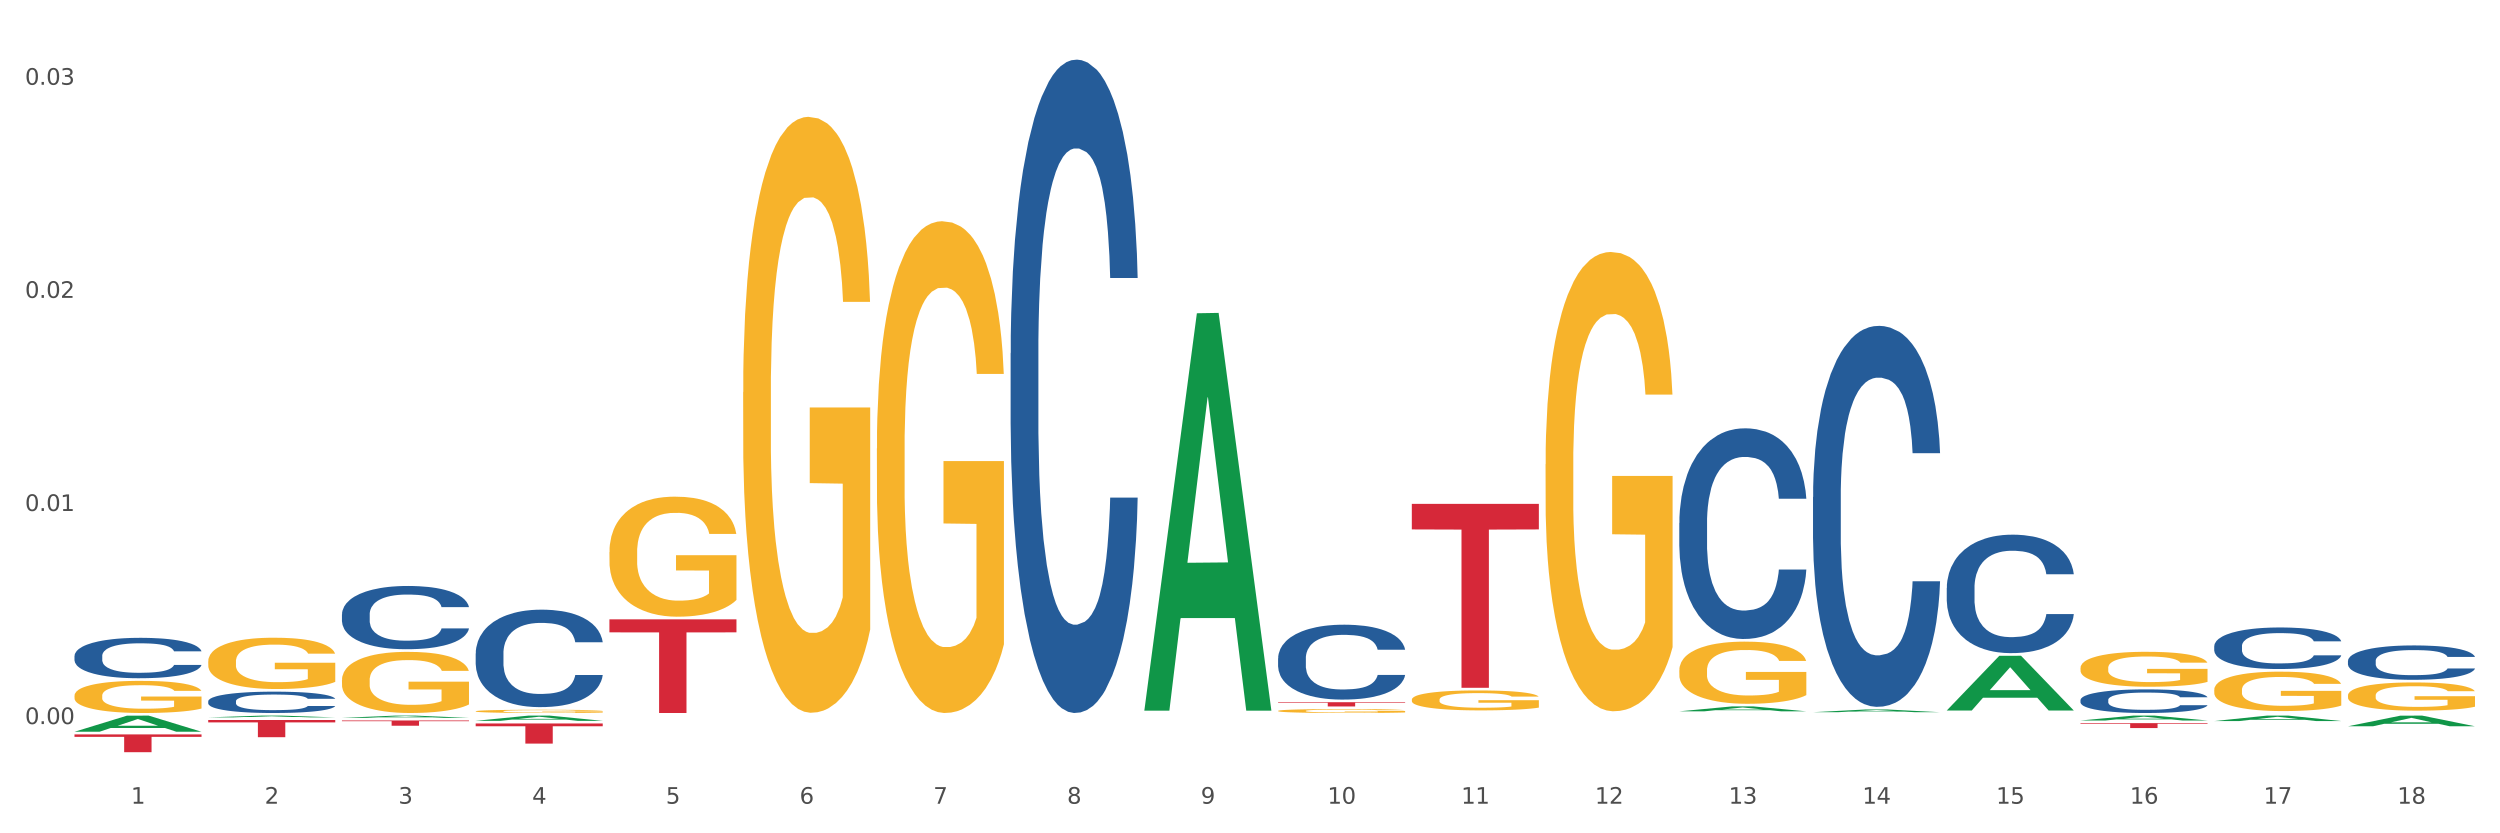 <?xml version="1.0" encoding="utf-8" standalone="no"?>
<!DOCTYPE svg PUBLIC "-//W3C//DTD SVG 1.1//EN"
  "http://www.w3.org/Graphics/SVG/1.1/DTD/svg11.dtd">
<svg xmlns:xlink="http://www.w3.org/1999/xlink" width="1080pt" height="360pt" viewBox="0 0 1080 360" xmlns="http://www.w3.org/2000/svg" version="1.1">
 <rect x="0" y="0" width="1080" height="360" fill="#333333" stroke="none"/>
 <defs>
  <style type="text/css">*{stroke-linejoin: round; stroke-linecap: butt}</style>
 </defs>
 <g id="figure_1">
  <g id="patch_1">
   <path d="M 0 360 
L 1080 360 
L 1080 0 
L 0 0 
z
" style="fill: #ffffff; stroke: #ffffff; stroke-linejoin: miter"/>
  </g>
  <g id="axes_1">
   <g id="matplotlib.axis_1">
    <g id="xtick_1">
     <g id="text_1">
      <!-- 1 -->
      <g style="fill: #4d4d4d" transform="translate(56.563 347.204) scale(0.096 -0.096)">
       <defs>
        <path id="DejaVuSans-31" d="M 794 531 
L 1825 531 
L 1825 4091 
L 703 3866 
L 703 4441 
L 1819 4666 
L 2450 4666 
L 2450 531 
L 3481 531 
L 3481 0 
L 794 0 
L 794 531 
z
" transform="scale(0.016)"/>
       </defs>
       <use xlink:href="#DejaVuSans-31"/>
      </g>
     </g>
    </g>
    <g id="xtick_2">
     <g id="text_2">
      <!-- 2 -->
      <g style="fill: #4d4d4d" transform="translate(114.336 347.204) scale(0.096 -0.096)">
       <defs>
        <path id="DejaVuSans-32" d="M 1228 531 
L 3431 531 
L 3431 0 
L 469 0 
L 469 531 
Q 828 903 1448 1529 
Q 2069 2156 2228 2338 
Q 2531 2678 2651 2914 
Q 2772 3150 2772 3378 
Q 2772 3750 2511 3984 
Q 2250 4219 1831 4219 
Q 1534 4219 1204 4116 
Q 875 4013 500 3803 
L 500 4441 
Q 881 4594 1212 4672 
Q 1544 4750 1819 4750 
Q 2544 4750 2975 4387 
Q 3406 4025 3406 3419 
Q 3406 3131 3298 2873 
Q 3191 2616 2906 2266 
Q 2828 2175 2409 1742 
Q 1991 1309 1228 531 
z
" transform="scale(0.016)"/>
       </defs>
       <use xlink:href="#DejaVuSans-32"/>
      </g>
     </g>
    </g>
    <g id="xtick_3">
     <g id="text_3">
      <!-- 3 -->
      <g style="fill: #4d4d4d" transform="translate(172.109 347.204) scale(0.096 -0.096)">
       <defs>
        <path id="DejaVuSans-33" d="M 2597 2516 
Q 3050 2419 3304 2112 
Q 3559 1806 3559 1356 
Q 3559 666 3084 287 
Q 2609 -91 1734 -91 
Q 1441 -91 1130 -33 
Q 819 25 488 141 
L 488 750 
Q 750 597 1062 519 
Q 1375 441 1716 441 
Q 2309 441 2620 675 
Q 2931 909 2931 1356 
Q 2931 1769 2642 2001 
Q 2353 2234 1838 2234 
L 1294 2234 
L 1294 2753 
L 1863 2753 
Q 2328 2753 2575 2939 
Q 2822 3125 2822 3475 
Q 2822 3834 2567 4026 
Q 2313 4219 1838 4219 
Q 1578 4219 1281 4162 
Q 984 4106 628 3988 
L 628 4550 
Q 988 4650 1302 4700 
Q 1616 4750 1894 4750 
Q 2613 4750 3031 4423 
Q 3450 4097 3450 3541 
Q 3450 3153 3228 2886 
Q 3006 2619 2597 2516 
z
" transform="scale(0.016)"/>
       </defs>
       <use xlink:href="#DejaVuSans-33"/>
      </g>
     </g>
    </g>
    <g id="xtick_4">
     <g id="text_4">
      <!-- 4 -->
      <g style="fill: #4d4d4d" transform="translate(229.882 347.204) scale(0.096 -0.096)">
       <defs>
        <path id="DejaVuSans-34" d="M 2419 4116 
L 825 1625 
L 2419 1625 
L 2419 4116 
z
M 2253 4666 
L 3047 4666 
L 3047 1625 
L 3713 1625 
L 3713 1100 
L 3047 1100 
L 3047 0 
L 2419 0 
L 2419 1100 
L 313 1100 
L 313 1709 
L 2253 4666 
z
" transform="scale(0.016)"/>
       </defs>
       <use xlink:href="#DejaVuSans-34"/>
      </g>
     </g>
    </g>
    <g id="xtick_5">
     <g id="text_5">
      <!-- 5 -->
      <g style="fill: #4d4d4d" transform="translate(287.655 347.204) scale(0.096 -0.096)">
       <defs>
        <path id="DejaVuSans-35" d="M 691 4666 
L 3169 4666 
L 3169 4134 
L 1269 4134 
L 1269 2991 
Q 1406 3038 1543 3061 
Q 1681 3084 1819 3084 
Q 2600 3084 3056 2656 
Q 3513 2228 3513 1497 
Q 3513 744 3044 326 
Q 2575 -91 1722 -91 
Q 1428 -91 1123 -41 
Q 819 9 494 109 
L 494 744 
Q 775 591 1075 516 
Q 1375 441 1709 441 
Q 2250 441 2565 725 
Q 2881 1009 2881 1497 
Q 2881 1984 2565 2268 
Q 2250 2553 1709 2553 
Q 1456 2553 1204 2497 
Q 953 2441 691 2322 
L 691 4666 
z
" transform="scale(0.016)"/>
       </defs>
       <use xlink:href="#DejaVuSans-35"/>
      </g>
     </g>
    </g>
    <g id="xtick_6">
     <g id="text_6">
      <!-- 6 -->
      <g style="fill: #4d4d4d" transform="translate(345.428 347.204) scale(0.096 -0.096)">
       <defs>
        <path id="DejaVuSans-36" d="M 2113 2584 
Q 1688 2584 1439 2293 
Q 1191 2003 1191 1497 
Q 1191 994 1439 701 
Q 1688 409 2113 409 
Q 2538 409 2786 701 
Q 3034 994 3034 1497 
Q 3034 2003 2786 2293 
Q 2538 2584 2113 2584 
z
M 3366 4563 
L 3366 3988 
Q 3128 4100 2886 4159 
Q 2644 4219 2406 4219 
Q 1781 4219 1451 3797 
Q 1122 3375 1075 2522 
Q 1259 2794 1537 2939 
Q 1816 3084 2150 3084 
Q 2853 3084 3261 2657 
Q 3669 2231 3669 1497 
Q 3669 778 3244 343 
Q 2819 -91 2113 -91 
Q 1303 -91 875 529 
Q 447 1150 447 2328 
Q 447 3434 972 4092 
Q 1497 4750 2381 4750 
Q 2619 4750 2861 4703 
Q 3103 4656 3366 4563 
z
" transform="scale(0.016)"/>
       </defs>
       <use xlink:href="#DejaVuSans-36"/>
      </g>
     </g>
    </g>
    <g id="xtick_7">
     <g id="text_7">
      <!-- 7 -->
      <g style="fill: #4d4d4d" transform="translate(403.201 347.204) scale(0.096 -0.096)">
       <defs>
        <path id="DejaVuSans-37" d="M 525 4666 
L 3525 4666 
L 3525 4397 
L 1831 0 
L 1172 0 
L 2766 4134 
L 525 4134 
L 525 4666 
z
" transform="scale(0.016)"/>
       </defs>
       <use xlink:href="#DejaVuSans-37"/>
      </g>
     </g>
    </g>
    <g id="xtick_8">
     <g id="text_8">
      <!-- 8 -->
      <g style="fill: #4d4d4d" transform="translate(460.974 347.204) scale(0.096 -0.096)">
       <defs>
        <path id="DejaVuSans-38" d="M 2034 2216 
Q 1584 2216 1326 1975 
Q 1069 1734 1069 1313 
Q 1069 891 1326 650 
Q 1584 409 2034 409 
Q 2484 409 2743 651 
Q 3003 894 3003 1313 
Q 3003 1734 2745 1975 
Q 2488 2216 2034 2216 
z
M 1403 2484 
Q 997 2584 770 2862 
Q 544 3141 544 3541 
Q 544 4100 942 4425 
Q 1341 4750 2034 4750 
Q 2731 4750 3128 4425 
Q 3525 4100 3525 3541 
Q 3525 3141 3298 2862 
Q 3072 2584 2669 2484 
Q 3125 2378 3379 2068 
Q 3634 1759 3634 1313 
Q 3634 634 3220 271 
Q 2806 -91 2034 -91 
Q 1263 -91 848 271 
Q 434 634 434 1313 
Q 434 1759 690 2068 
Q 947 2378 1403 2484 
z
M 1172 3481 
Q 1172 3119 1398 2916 
Q 1625 2713 2034 2713 
Q 2441 2713 2670 2916 
Q 2900 3119 2900 3481 
Q 2900 3844 2670 4047 
Q 2441 4250 2034 4250 
Q 1625 4250 1398 4047 
Q 1172 3844 1172 3481 
z
" transform="scale(0.016)"/>
       </defs>
       <use xlink:href="#DejaVuSans-38"/>
      </g>
     </g>
    </g>
    <g id="xtick_9">
     <g id="text_9">
      <!-- 9 -->
      <g style="fill: #4d4d4d" transform="translate(518.747 347.204) scale(0.096 -0.096)">
       <defs>
        <path id="DejaVuSans-39" d="M 703 97 
L 703 672 
Q 941 559 1184 500 
Q 1428 441 1663 441 
Q 2288 441 2617 861 
Q 2947 1281 2994 2138 
Q 2813 1869 2534 1725 
Q 2256 1581 1919 1581 
Q 1219 1581 811 2004 
Q 403 2428 403 3163 
Q 403 3881 828 4315 
Q 1253 4750 1959 4750 
Q 2769 4750 3195 4129 
Q 3622 3509 3622 2328 
Q 3622 1225 3098 567 
Q 2575 -91 1691 -91 
Q 1453 -91 1209 -44 
Q 966 3 703 97 
z
M 1959 2075 
Q 2384 2075 2632 2365 
Q 2881 2656 2881 3163 
Q 2881 3666 2632 3958 
Q 2384 4250 1959 4250 
Q 1534 4250 1286 3958 
Q 1038 3666 1038 3163 
Q 1038 2656 1286 2365 
Q 1534 2075 1959 2075 
z
" transform="scale(0.016)"/>
       </defs>
       <use xlink:href="#DejaVuSans-39"/>
      </g>
     </g>
    </g>
    <g id="xtick_10">
     <g id="text_10">
      <!-- 10 -->
      <g style="fill: #4d4d4d" transform="translate(573.466 347.204) scale(0.096 -0.096)">
       <defs>
        <path id="DejaVuSans-30" d="M 2034 4250 
Q 1547 4250 1301 3770 
Q 1056 3291 1056 2328 
Q 1056 1369 1301 889 
Q 1547 409 2034 409 
Q 2525 409 2770 889 
Q 3016 1369 3016 2328 
Q 3016 3291 2770 3770 
Q 2525 4250 2034 4250 
z
M 2034 4750 
Q 2819 4750 3233 4129 
Q 3647 3509 3647 2328 
Q 3647 1150 3233 529 
Q 2819 -91 2034 -91 
Q 1250 -91 836 529 
Q 422 1150 422 2328 
Q 422 3509 836 4129 
Q 1250 4750 2034 4750 
z
" transform="scale(0.016)"/>
       </defs>
       <use xlink:href="#DejaVuSans-31"/>
       <use xlink:href="#DejaVuSans-30" transform="translate(63.623 0)"/>
      </g>
     </g>
    </g>
    <g id="xtick_11">
     <g id="text_11">
      <!-- 11 -->
      <g style="fill: #4d4d4d" transform="translate(631.239 347.204) scale(0.096 -0.096)">
       <use xlink:href="#DejaVuSans-31"/>
       <use xlink:href="#DejaVuSans-31" transform="translate(63.623 0)"/>
      </g>
     </g>
    </g>
    <g id="xtick_12">
     <g id="text_12">
      <!-- 12 -->
      <g style="fill: #4d4d4d" transform="translate(689.012 347.204) scale(0.096 -0.096)">
       <use xlink:href="#DejaVuSans-31"/>
       <use xlink:href="#DejaVuSans-32" transform="translate(63.623 0)"/>
      </g>
     </g>
    </g>
    <g id="xtick_13">
     <g id="text_13">
      <!-- 13 -->
      <g style="fill: #4d4d4d" transform="translate(746.785 347.204) scale(0.096 -0.096)">
       <use xlink:href="#DejaVuSans-31"/>
       <use xlink:href="#DejaVuSans-33" transform="translate(63.623 0)"/>
      </g>
     </g>
    </g>
    <g id="xtick_14">
     <g id="text_14">
      <!-- 14 -->
      <g style="fill: #4d4d4d" transform="translate(804.558 347.204) scale(0.096 -0.096)">
       <use xlink:href="#DejaVuSans-31"/>
       <use xlink:href="#DejaVuSans-34" transform="translate(63.623 0)"/>
      </g>
     </g>
    </g>
    <g id="xtick_15">
     <g id="text_15">
      <!-- 15 -->
      <g style="fill: #4d4d4d" transform="translate(862.331 347.204) scale(0.096 -0.096)">
       <use xlink:href="#DejaVuSans-31"/>
       <use xlink:href="#DejaVuSans-35" transform="translate(63.623 0)"/>
      </g>
     </g>
    </g>
    <g id="xtick_16">
     <g id="text_16">
      <!-- 16 -->
      <g style="fill: #4d4d4d" transform="translate(920.104 347.204) scale(0.096 -0.096)">
       <use xlink:href="#DejaVuSans-31"/>
       <use xlink:href="#DejaVuSans-36" transform="translate(63.623 0)"/>
      </g>
     </g>
    </g>
    <g id="xtick_17">
     <g id="text_17">
      <!-- 17 -->
      <g style="fill: #4d4d4d" transform="translate(977.877 347.204) scale(0.096 -0.096)">
       <use xlink:href="#DejaVuSans-31"/>
       <use xlink:href="#DejaVuSans-37" transform="translate(63.623 0)"/>
      </g>
     </g>
    </g>
    <g id="xtick_18">
     <g id="text_18">
      <!-- 18 -->
      <g style="fill: #4d4d4d" transform="translate(1035.65 347.204) scale(0.096 -0.096)">
       <use xlink:href="#DejaVuSans-31"/>
       <use xlink:href="#DejaVuSans-38" transform="translate(63.623 0)"/>
      </g>
     </g>
    </g>
    <g id="xtick_19"/>
    <g id="xtick_20"/>
    <g id="xtick_21"/>
    <g id="xtick_22"/>
    <g id="xtick_23"/>
    <g id="xtick_24"/>
    <g id="xtick_25"/>
    <g id="xtick_26"/>
    <g id="xtick_27"/>
    <g id="xtick_28"/>
    <g id="xtick_29"/>
    <g id="xtick_30"/>
    <g id="xtick_31"/>
    <g id="xtick_32"/>
    <g id="xtick_33"/>
    <g id="xtick_34"/>
    <g id="xtick_35"/>
   </g>
   <g id="matplotlib.axis_2">
    <g id="ytick_1">
     <g id="text_19">
      <!-- 0.00 -->
      <g style="fill: #4d4d4d" transform="translate(10.8 312.799) scale(0.096 -0.096)">
       <defs>
        <path id="DejaVuSans-2e" d="M 684 794 
L 1344 794 
L 1344 0 
L 684 0 
L 684 794 
z
" transform="scale(0.016)"/>
       </defs>
       <use xlink:href="#DejaVuSans-30"/>
       <use xlink:href="#DejaVuSans-2e" transform="translate(63.623 0)"/>
       <use xlink:href="#DejaVuSans-30" transform="translate(95.41 0)"/>
       <use xlink:href="#DejaVuSans-30" transform="translate(159.033 0)"/>
      </g>
     </g>
    </g>
    <g id="ytick_2">
     <g id="text_20">
      <!-- 0.01 -->
      <g style="fill: #4d4d4d" transform="translate(10.8 220.738) scale(0.096 -0.096)">
       <use xlink:href="#DejaVuSans-30"/>
       <use xlink:href="#DejaVuSans-2e" transform="translate(63.623 0)"/>
       <use xlink:href="#DejaVuSans-30" transform="translate(95.41 0)"/>
       <use xlink:href="#DejaVuSans-31" transform="translate(159.033 0)"/>
      </g>
     </g>
    </g>
    <g id="ytick_3">
     <g id="text_21">
      <!-- 0.02 -->
      <g style="fill: #4d4d4d" transform="translate(10.8 128.678) scale(0.096 -0.096)">
       <use xlink:href="#DejaVuSans-30"/>
       <use xlink:href="#DejaVuSans-2e" transform="translate(63.623 0)"/>
       <use xlink:href="#DejaVuSans-30" transform="translate(95.41 0)"/>
       <use xlink:href="#DejaVuSans-32" transform="translate(159.033 0)"/>
      </g>
     </g>
    </g>
    <g id="ytick_4">
     <g id="text_22">
      <!-- 0.03 -->
      <g style="fill: #4d4d4d" transform="translate(10.8 36.617) scale(0.096 -0.096)">
       <use xlink:href="#DejaVuSans-30"/>
       <use xlink:href="#DejaVuSans-2e" transform="translate(63.623 0)"/>
       <use xlink:href="#DejaVuSans-30" transform="translate(95.41 0)"/>
       <use xlink:href="#DejaVuSans-33" transform="translate(159.033 0)"/>
      </g>
     </g>
    </g>
    <g id="ytick_5"/>
    <g id="ytick_6"/>
    <g id="ytick_7"/>
   </g>
   <g id="PolyCollection_1">
    <path d="M 32.175 316.109 
L 32.232 316.102 
L 54.864 309.159 
L 64.257 309.152 
L 87.059 316.122 
L 76.196 316.122 
L 71.273 314.499 
L 47.905 314.499 
L 47.735 314.525 
L 42.982 316.122 
L 32.175 316.122 
L 32.175 316.109 
L 50.847 313.53 
L 68.331 313.524 
L 59.674 310.638 
L 59.561 310.625 
L 59.447 310.644 
L 50.79 313.524 
L 50.847 313.53 
L 32.175 316.109 
z
" clip-path="url(#p26dddbda2a)" style="fill: #109648"/>
    <path d="M 89.948 309.912 
L 90.005 309.911 
L 112.637 309.153 
L 122.03 309.152 
L 144.832 309.913 
L 133.969 309.913 
L 129.046 309.736 
L 105.678 309.736 
L 105.508 309.739 
L 100.755 309.913 
L 89.948 309.913 
L 89.948 309.912 
L 108.62 309.63 
L 126.104 309.629 
L 117.447 309.314 
L 117.334 309.313 
L 117.22 309.315 
L 108.563 309.629 
L 108.62 309.63 
L 89.948 309.912 
z
" clip-path="url(#p26dddbda2a)" style="fill: #109648"/>
    <path d="M 378.813 193.737 
L 378.878 193.543 
L 378.878 186.558 
L 379.007 180.543 
L 379.655 165.991 
L 380.627 153.961 
L 381.34 147.558 
L 382.053 142.32 
L 382.895 137.081 
L 383.932 131.648 
L 385.811 123.693 
L 386.977 119.618 
L 388.403 115.35 
L 390.995 109.141 
L 392.874 105.648 
L 394.818 102.738 
L 397.993 99.246 
L 400.067 97.693 
L 402.27 96.529 
L 404.927 95.753 
L 406.935 95.559 
L 411.342 96.141 
L 415.1 97.887 
L 416.914 99.246 
L 419.247 101.574 
L 420.478 103.126 
L 422.487 106.231 
L 424.561 110.305 
L 425.986 113.798 
L 428.125 120.394 
L 429.745 126.991 
L 431.235 135.141 
L 432.012 140.767 
L 432.596 146.006 
L 433.114 152.021 
L 433.632 161.528 
L 421.969 161.528 
L 421.515 154.737 
L 420.802 148.334 
L 419.766 142.125 
L 418.858 138.245 
L 417.303 133.394 
L 415.878 130.29 
L 414.387 127.962 
L 412.573 126.021 
L 411.147 125.051 
L 409.139 124.275 
L 405.186 124.469 
L 402.529 126.021 
L 400.715 127.962 
L 399.548 129.708 
L 398.512 131.648 
L 397.345 134.364 
L 395.984 138.439 
L 395.013 142.125 
L 394.041 146.782 
L 393.263 151.439 
L 392.55 156.872 
L 391.967 162.692 
L 391.513 168.707 
L 391.125 176.08 
L 390.801 188.304 
L 390.801 214.886 
L 390.93 220.9 
L 391.254 228.856 
L 391.643 234.87 
L 392.291 242.049 
L 392.874 246.9 
L 393.976 253.885 
L 395.207 259.706 
L 396.179 263.392 
L 397.151 266.497 
L 398.836 270.765 
L 400.715 274.258 
L 402.335 276.392 
L 404.538 278.332 
L 406.028 279.108 
L 407.324 279.497 
L 410.499 279.497 
L 412.767 278.914 
L 415.294 277.556 
L 417.238 275.81 
L 418.858 273.676 
L 420.673 270.183 
L 421.839 266.885 
L 421.839 226.333 
L 407.583 226.139 
L 407.583 199.169 
L 433.697 199.169 
L 433.697 278.332 
L 432.596 282.407 
L 431.364 286.093 
L 430.068 289.392 
L 428.125 293.466 
L 425.792 297.347 
L 423.718 300.063 
L 421.515 302.392 
L 418.923 304.526 
L 415.554 306.466 
L 413.48 307.242 
L 410.888 307.824 
L 407.843 308.018 
L 405.186 307.63 
L 402.594 306.66 
L 399.872 304.914 
L 397.216 302.392 
L 395.207 299.869 
L 393.198 296.765 
L 391.06 292.69 
L 389.375 288.81 
L 388.079 285.317 
L 386.654 280.855 
L 385.098 275.034 
L 383.932 269.795 
L 382.895 264.362 
L 381.794 257.377 
L 381.016 251.363 
L 380.238 243.796 
L 379.785 238.169 
L 379.266 229.438 
L 378.878 217.214 
L 378.813 193.737 
z
" clip-path="url(#p26dddbda2a)" style="fill: #f7b32b"/>
    <path d="M 783.224 307.67 
L 783.28 307.669 
L 805.913 306.494 
L 815.306 306.493 
L 838.108 307.673 
L 827.244 307.673 
L 822.322 307.398 
L 798.953 307.398 
L 798.784 307.402 
L 794.031 307.673 
L 783.224 307.673 
L 783.224 307.67 
L 801.896 307.234 
L 819.38 307.233 
L 810.722 306.745 
L 810.609 306.742 
L 810.496 306.746 
L 801.839 307.233 
L 801.896 307.234 
L 783.224 307.67 
z
" clip-path="url(#p26dddbda2a)" style="fill: #109648"/>
    <path d="M 840.997 306.9 
L 841.053 306.877 
L 863.686 283.311 
L 873.079 283.288 
L 895.881 306.944 
L 885.017 306.944 
L 880.095 301.435 
L 856.726 301.435 
L 856.557 301.524 
L 851.804 306.944 
L 840.997 306.944 
L 840.997 306.9 
L 859.669 298.148 
L 877.152 298.126 
L 868.495 288.33 
L 868.382 288.286 
L 868.269 288.353 
L 859.612 298.126 
L 859.669 298.148 
L 840.997 306.9 
z
" clip-path="url(#p26dddbda2a)" style="fill: #109648"/>
    <path d="M 898.77 311.254 
L 898.826 311.252 
L 921.459 309.154 
L 930.852 309.152 
L 953.654 311.258 
L 942.79 311.258 
L 937.868 310.768 
L 914.499 310.768 
L 914.33 310.776 
L 909.577 311.258 
L 898.77 311.258 
L 898.77 311.254 
L 917.442 310.475 
L 934.925 310.473 
L 926.268 309.601 
L 926.155 309.597 
L 926.042 309.603 
L 917.385 310.473 
L 917.442 310.475 
L 898.77 311.254 
z
" clip-path="url(#p26dddbda2a)" style="fill: #109648"/>
    <path d="M 956.543 311.494 
L 956.599 311.492 
L 979.232 309.154 
L 988.625 309.152 
L 1011.427 311.498 
L 1000.563 311.498 
L 995.641 310.952 
L 972.272 310.952 
L 972.103 310.961 
L 967.35 311.498 
L 956.543 311.498 
L 956.543 311.494 
L 975.215 310.626 
L 992.698 310.624 
L 984.041 309.652 
L 983.928 309.648 
L 983.815 309.654 
L 975.158 310.624 
L 975.215 310.626 
L 956.543 311.494 
z
" clip-path="url(#p26dddbda2a)" style="fill: #109648"/>
    <path d="M 1014.316 313.749 
L 1014.372 313.744 
L 1037.005 309.156 
L 1046.398 309.152 
L 1069.2 313.757 
L 1058.336 313.757 
L 1053.414 312.685 
L 1030.045 312.685 
L 1029.876 312.702 
L 1025.123 313.757 
L 1014.316 313.757 
L 1014.316 313.749 
L 1032.988 312.045 
L 1050.471 312.041 
L 1041.814 310.134 
L 1041.701 310.125 
L 1041.588 310.138 
L 1032.931 312.041 
L 1032.988 312.045 
L 1014.316 313.749 
z
" clip-path="url(#p26dddbda2a)" style="fill: #109648"/>
    <path d="M 956.543 298.025 
L 956.607 298.009 
L 956.607 297.449 
L 956.737 296.967 
L 957.385 295.801 
L 958.357 294.836 
L 959.07 294.323 
L 959.783 293.903 
L 960.625 293.483 
L 961.662 293.048 
L 963.541 292.41 
L 964.707 292.084 
L 966.133 291.742 
L 968.725 291.244 
L 970.604 290.964 
L 972.548 290.731 
L 975.723 290.451 
L 977.797 290.326 
L 980 290.233 
L 982.656 290.171 
L 984.665 290.155 
L 989.072 290.202 
L 992.83 290.342 
L 994.644 290.451 
L 996.977 290.637 
L 998.208 290.762 
L 1000.217 291.011 
L 1002.29 291.337 
L 1003.716 291.617 
L 1005.854 292.146 
L 1007.474 292.675 
L 1008.965 293.328 
L 1009.742 293.779 
L 1010.325 294.199 
L 1010.844 294.681 
L 1011.362 295.443 
L 999.698 295.443 
L 999.245 294.899 
L 998.532 294.385 
L 997.495 293.888 
L 996.588 293.577 
L 995.033 293.188 
L 993.607 292.939 
L 992.117 292.752 
L 990.303 292.597 
L 988.877 292.519 
L 986.868 292.457 
L 982.916 292.472 
L 980.259 292.597 
L 978.445 292.752 
L 977.278 292.892 
L 976.241 293.048 
L 975.075 293.266 
L 973.714 293.592 
L 972.742 293.888 
L 971.77 294.261 
L 970.993 294.634 
L 970.28 295.07 
L 969.697 295.536 
L 969.243 296.018 
L 968.854 296.609 
L 968.53 297.589 
L 968.53 299.72 
L 968.66 300.202 
L 968.984 300.84 
L 969.373 301.322 
L 970.021 301.897 
L 970.604 302.286 
L 971.706 302.846 
L 972.937 303.312 
L 973.909 303.608 
L 974.881 303.857 
L 976.565 304.199 
L 978.445 304.479 
L 980.065 304.65 
L 982.268 304.805 
L 983.758 304.868 
L 985.054 304.899 
L 988.229 304.899 
L 990.497 304.852 
L 993.024 304.743 
L 994.968 304.603 
L 996.588 304.432 
L 998.403 304.152 
L 999.569 303.888 
L 999.569 300.637 
L 985.313 300.622 
L 985.313 298.46 
L 1011.427 298.46 
L 1011.427 304.805 
L 1010.325 305.132 
L 1009.094 305.427 
L 1007.798 305.692 
L 1005.854 306.018 
L 1003.522 306.329 
L 1001.448 306.547 
L 999.245 306.734 
L 996.653 306.905 
L 993.283 307.06 
L 991.21 307.123 
L 988.618 307.169 
L 985.572 307.185 
L 982.916 307.154 
L 980.324 307.076 
L 977.602 306.936 
L 974.945 306.734 
L 972.937 306.532 
L 970.928 306.283 
L 968.79 305.956 
L 967.105 305.645 
L 965.809 305.365 
L 964.383 305.008 
L 962.828 304.541 
L 961.662 304.121 
L 960.625 303.686 
L 959.523 303.126 
L 958.746 302.644 
L 957.968 302.037 
L 957.515 301.586 
L 956.996 300.886 
L 956.607 299.906 
L 956.543 298.025 
z
" clip-path="url(#p26dddbda2a)" style="fill: #f7b32b"/>
    <path d="M 1014.316 300.446 
L 1014.38 300.435 
L 1014.38 300.034 
L 1014.51 299.689 
L 1015.158 298.854 
L 1016.13 298.164 
L 1016.843 297.797 
L 1017.556 297.496 
L 1018.398 297.196 
L 1019.435 296.884 
L 1021.314 296.427 
L 1022.48 296.194 
L 1023.906 295.949 
L 1026.498 295.592 
L 1028.377 295.392 
L 1030.321 295.225 
L 1033.496 295.025 
L 1035.57 294.936 
L 1037.773 294.869 
L 1040.429 294.824 
L 1042.438 294.813 
L 1046.845 294.847 
L 1050.603 294.947 
L 1052.417 295.025 
L 1054.75 295.158 
L 1055.981 295.247 
L 1057.99 295.425 
L 1060.063 295.659 
L 1061.489 295.86 
L 1063.627 296.238 
L 1065.247 296.617 
L 1066.738 297.084 
L 1067.515 297.407 
L 1068.098 297.708 
L 1068.617 298.053 
L 1069.135 298.598 
L 1057.471 298.598 
L 1057.018 298.209 
L 1056.305 297.841 
L 1055.268 297.485 
L 1054.361 297.262 
L 1052.806 296.984 
L 1051.38 296.806 
L 1049.89 296.672 
L 1048.076 296.561 
L 1046.65 296.505 
L 1044.641 296.461 
L 1040.689 296.472 
L 1038.032 296.561 
L 1036.218 296.672 
L 1035.051 296.773 
L 1034.014 296.884 
L 1032.848 297.04 
L 1031.487 297.273 
L 1030.515 297.485 
L 1029.543 297.752 
L 1028.766 298.019 
L 1028.053 298.331 
L 1027.47 298.665 
L 1027.016 299.01 
L 1026.627 299.433 
L 1026.303 300.135 
L 1026.303 301.66 
L 1026.433 302.005 
L 1026.757 302.461 
L 1027.146 302.807 
L 1027.794 303.218 
L 1028.377 303.497 
L 1029.479 303.898 
L 1030.71 304.232 
L 1031.682 304.443 
L 1032.654 304.621 
L 1034.338 304.866 
L 1036.218 305.067 
L 1037.838 305.189 
L 1040.041 305.3 
L 1041.531 305.345 
L 1042.827 305.367 
L 1046.002 305.367 
L 1048.27 305.334 
L 1050.797 305.256 
L 1052.741 305.156 
L 1054.361 305.033 
L 1056.176 304.833 
L 1057.342 304.644 
L 1057.342 302.317 
L 1043.086 302.306 
L 1043.086 300.758 
L 1069.2 300.758 
L 1069.2 305.3 
L 1068.098 305.534 
L 1066.867 305.746 
L 1065.571 305.935 
L 1063.627 306.169 
L 1061.295 306.391 
L 1059.221 306.547 
L 1057.018 306.681 
L 1054.426 306.803 
L 1051.056 306.915 
L 1048.983 306.959 
L 1046.391 306.993 
L 1043.345 307.004 
L 1040.689 306.981 
L 1038.097 306.926 
L 1035.375 306.826 
L 1032.718 306.681 
L 1030.71 306.536 
L 1028.701 306.358 
L 1026.563 306.124 
L 1024.878 305.902 
L 1023.582 305.701 
L 1022.156 305.445 
L 1020.601 305.111 
L 1019.435 304.811 
L 1018.398 304.499 
L 1017.296 304.098 
L 1016.519 303.753 
L 1015.741 303.319 
L 1015.288 302.996 
L 1014.769 302.495 
L 1014.38 301.793 
L 1014.316 300.446 
z
" clip-path="url(#p26dddbda2a)" style="fill: #f7b32b"/>
    <path d="M 147.721 310.115 
L 147.778 310.114 
L 170.41 309.153 
L 179.803 309.152 
L 202.605 310.117 
L 191.742 310.117 
L 186.819 309.892 
L 163.451 309.892 
L 163.281 309.896 
L 158.528 310.117 
L 147.721 310.117 
L 147.721 310.115 
L 166.393 309.758 
L 183.877 309.757 
L 175.22 309.358 
L 175.107 309.356 
L 174.993 309.359 
L 166.336 309.757 
L 166.393 309.758 
L 147.721 310.115 
z
" clip-path="url(#p26dddbda2a)" style="fill: #109648"/>
    <path d="M 898.77 288.555 
L 898.835 288.541 
L 898.835 288.044 
L 898.964 287.617 
L 899.612 286.583 
L 900.584 285.728 
L 901.297 285.273 
L 902.01 284.901 
L 902.852 284.529 
L 903.889 284.143 
L 905.768 283.578 
L 906.934 283.288 
L 908.36 282.985 
L 910.952 282.544 
L 912.831 282.296 
L 914.775 282.089 
L 917.95 281.841 
L 920.024 281.73 
L 922.227 281.648 
L 924.884 281.592 
L 926.892 281.579 
L 931.299 281.62 
L 935.057 281.744 
L 936.871 281.841 
L 939.204 282.006 
L 940.435 282.116 
L 942.444 282.337 
L 944.517 282.626 
L 945.943 282.875 
L 948.081 283.343 
L 949.701 283.812 
L 951.192 284.391 
L 951.969 284.791 
L 952.552 285.163 
L 953.071 285.591 
L 953.589 286.266 
L 941.926 286.266 
L 941.472 285.784 
L 940.759 285.329 
L 939.722 284.887 
L 938.815 284.612 
L 937.26 284.267 
L 935.834 284.046 
L 934.344 283.881 
L 932.53 283.743 
L 931.104 283.674 
L 929.095 283.619 
L 925.143 283.633 
L 922.486 283.743 
L 920.672 283.881 
L 919.505 284.005 
L 918.468 284.143 
L 917.302 284.336 
L 915.941 284.625 
L 914.969 284.887 
L 913.997 285.218 
L 913.22 285.549 
L 912.507 285.935 
L 911.924 286.349 
L 911.47 286.776 
L 911.081 287.3 
L 910.757 288.169 
L 910.757 290.057 
L 910.887 290.485 
L 911.211 291.05 
L 911.6 291.477 
L 912.248 291.987 
L 912.831 292.332 
L 913.933 292.828 
L 915.164 293.242 
L 916.136 293.504 
L 917.108 293.724 
L 918.792 294.028 
L 920.672 294.276 
L 922.292 294.428 
L 924.495 294.565 
L 925.985 294.621 
L 927.281 294.648 
L 930.456 294.648 
L 932.724 294.607 
L 935.251 294.51 
L 937.195 294.386 
L 938.815 294.235 
L 940.63 293.986 
L 941.796 293.752 
L 941.796 290.871 
L 927.54 290.857 
L 927.54 288.941 
L 953.654 288.941 
L 953.654 294.565 
L 952.552 294.855 
L 951.321 295.117 
L 950.025 295.351 
L 948.081 295.641 
L 945.749 295.916 
L 943.675 296.109 
L 941.472 296.275 
L 938.88 296.427 
L 935.51 296.564 
L 933.437 296.62 
L 930.845 296.661 
L 927.799 296.675 
L 925.143 296.647 
L 922.551 296.578 
L 919.829 296.454 
L 917.172 296.275 
L 915.164 296.096 
L 913.155 295.875 
L 911.017 295.586 
L 909.332 295.31 
L 908.036 295.062 
L 906.61 294.745 
L 905.055 294.331 
L 903.889 293.959 
L 902.852 293.573 
L 901.75 293.076 
L 900.973 292.649 
L 900.195 292.111 
L 899.742 291.712 
L 899.223 291.091 
L 898.835 290.223 
L 898.77 288.555 
z
" clip-path="url(#p26dddbda2a)" style="fill: #f7b32b"/>
    <path d="M 725.451 289.593 
L 725.516 289.568 
L 725.516 288.685 
L 725.645 287.925 
L 726.293 286.085 
L 727.265 284.565 
L 727.978 283.755 
L 728.691 283.093 
L 729.533 282.431 
L 730.57 281.744 
L 732.449 280.739 
L 733.615 280.223 
L 735.041 279.684 
L 737.633 278.899 
L 739.512 278.458 
L 741.456 278.09 
L 744.631 277.648 
L 746.705 277.452 
L 748.908 277.305 
L 751.565 277.207 
L 753.573 277.182 
L 757.98 277.256 
L 761.738 277.476 
L 763.552 277.648 
L 765.885 277.942 
L 767.116 278.139 
L 769.125 278.531 
L 771.199 279.046 
L 772.624 279.488 
L 774.762 280.322 
L 776.382 281.156 
L 777.873 282.186 
L 778.65 282.897 
L 779.234 283.559 
L 779.752 284.32 
L 780.27 285.521 
L 768.607 285.521 
L 768.153 284.663 
L 767.44 283.853 
L 766.403 283.069 
L 765.496 282.578 
L 763.941 281.965 
L 762.516 281.572 
L 761.025 281.278 
L 759.211 281.033 
L 757.785 280.91 
L 755.776 280.812 
L 751.824 280.837 
L 749.167 281.033 
L 747.353 281.278 
L 746.186 281.499 
L 745.15 281.744 
L 743.983 282.088 
L 742.622 282.603 
L 741.65 283.069 
L 740.678 283.657 
L 739.901 284.246 
L 739.188 284.933 
L 738.605 285.669 
L 738.151 286.429 
L 737.762 287.361 
L 737.438 288.906 
L 737.438 292.266 
L 737.568 293.027 
L 737.892 294.032 
L 738.281 294.793 
L 738.929 295.7 
L 739.512 296.313 
L 740.614 297.196 
L 741.845 297.932 
L 742.817 298.398 
L 743.789 298.791 
L 745.474 299.33 
L 747.353 299.772 
L 748.973 300.041 
L 751.176 300.287 
L 752.666 300.385 
L 753.962 300.434 
L 757.137 300.434 
L 759.405 300.36 
L 761.932 300.189 
L 763.876 299.968 
L 765.496 299.698 
L 767.311 299.257 
L 768.477 298.84 
L 768.477 293.713 
L 754.221 293.689 
L 754.221 290.28 
L 780.335 290.28 
L 780.335 300.287 
L 779.234 300.802 
L 778.002 301.268 
L 776.706 301.685 
L 774.762 302.2 
L 772.43 302.69 
L 770.356 303.034 
L 768.153 303.328 
L 765.561 303.598 
L 762.192 303.843 
L 760.118 303.941 
L 757.526 304.015 
L 754.48 304.039 
L 751.824 303.99 
L 749.232 303.868 
L 746.51 303.647 
L 743.854 303.328 
L 741.845 303.009 
L 739.836 302.617 
L 737.698 302.102 
L 736.013 301.611 
L 734.717 301.17 
L 733.291 300.606 
L 731.736 299.87 
L 730.57 299.208 
L 729.533 298.521 
L 728.431 297.638 
L 727.654 296.877 
L 726.876 295.921 
L 726.423 295.21 
L 725.904 294.106 
L 725.516 292.561 
L 725.451 289.593 
z
" clip-path="url(#p26dddbda2a)" style="fill: #f7b32b"/>
    <path d="M 667.678 200.54 
L 667.743 200.359 
L 667.743 193.835 
L 667.872 188.217 
L 668.52 174.626 
L 669.492 163.391 
L 670.205 157.411 
L 670.918 152.518 
L 671.76 147.625 
L 672.797 142.551 
L 674.676 135.122 
L 675.842 131.316 
L 677.268 127.33 
L 679.86 121.531 
L 681.739 118.269 
L 683.683 115.551 
L 686.858 112.289 
L 688.932 110.839 
L 691.135 109.752 
L 693.792 109.027 
L 695.8 108.846 
L 700.207 109.389 
L 703.965 111.02 
L 705.779 112.289 
L 708.112 114.463 
L 709.343 115.913 
L 711.352 118.812 
L 713.426 122.618 
L 714.851 125.88 
L 716.989 132.041 
L 718.609 138.202 
L 720.1 145.813 
L 720.877 151.069 
L 721.461 155.961 
L 721.979 161.579 
L 722.497 170.458 
L 710.834 170.458 
L 710.38 164.116 
L 709.667 158.136 
L 708.63 152.337 
L 707.723 148.713 
L 706.168 144.182 
L 704.743 141.283 
L 703.252 139.108 
L 701.438 137.296 
L 700.012 136.39 
L 698.003 135.665 
L 694.051 135.847 
L 691.394 137.296 
L 689.58 139.108 
L 688.413 140.739 
L 687.377 142.551 
L 686.21 145.088 
L 684.849 148.894 
L 683.877 152.337 
L 682.905 156.686 
L 682.128 161.035 
L 681.415 166.109 
L 680.832 171.546 
L 680.378 177.163 
L 679.99 184.049 
L 679.666 195.466 
L 679.666 220.292 
L 679.795 225.91 
L 680.119 233.34 
L 680.508 238.957 
L 681.156 245.662 
L 681.739 250.192 
L 682.841 256.716 
L 684.072 262.152 
L 685.044 265.596 
L 686.016 268.495 
L 687.701 272.482 
L 689.58 275.744 
L 691.2 277.737 
L 693.403 279.549 
L 694.893 280.274 
L 696.189 280.636 
L 699.364 280.636 
L 701.632 280.093 
L 704.159 278.824 
L 706.103 277.193 
L 707.723 275.2 
L 709.538 271.938 
L 710.704 268.857 
L 710.704 230.984 
L 696.448 230.803 
L 696.448 205.614 
L 722.562 205.614 
L 722.562 279.549 
L 721.461 283.355 
L 720.229 286.798 
L 718.933 289.878 
L 716.989 293.684 
L 714.657 297.308 
L 712.583 299.845 
L 710.38 302.02 
L 707.788 304.013 
L 704.419 305.825 
L 702.345 306.55 
L 699.753 307.093 
L 696.708 307.275 
L 694.051 306.912 
L 691.459 306.006 
L 688.737 304.375 
L 686.081 302.02 
L 684.072 299.664 
L 682.063 296.764 
L 679.925 292.959 
L 678.24 289.335 
L 676.944 286.073 
L 675.518 281.905 
L 673.963 276.468 
L 672.797 271.576 
L 671.76 266.502 
L 670.659 259.978 
L 669.881 254.36 
L 669.103 247.293 
L 668.65 242.038 
L 668.131 233.883 
L 667.743 222.467 
L 667.678 200.54 
z
" clip-path="url(#p26dddbda2a)" style="fill: #f7b32b"/>
    <path d="M 609.905 302.252 
L 609.97 302.244 
L 609.97 301.96 
L 610.099 301.716 
L 610.747 301.126 
L 611.719 300.637 
L 612.432 300.377 
L 613.145 300.165 
L 613.987 299.952 
L 615.024 299.732 
L 616.903 299.409 
L 618.069 299.244 
L 619.495 299.07 
L 622.087 298.818 
L 623.966 298.677 
L 625.91 298.558 
L 629.085 298.417 
L 631.159 298.354 
L 633.362 298.306 
L 636.019 298.275 
L 638.027 298.267 
L 642.434 298.291 
L 646.192 298.362 
L 648.006 298.417 
L 650.339 298.511 
L 651.57 298.574 
L 653.579 298.7 
L 655.653 298.866 
L 657.078 299.007 
L 659.216 299.275 
L 660.836 299.543 
L 662.327 299.873 
L 663.104 300.102 
L 663.688 300.314 
L 664.206 300.559 
L 664.724 300.944 
L 653.061 300.944 
L 652.607 300.669 
L 651.894 300.409 
L 650.857 300.157 
L 649.95 299.999 
L 648.395 299.803 
L 646.97 299.677 
L 645.479 299.582 
L 643.665 299.503 
L 642.239 299.464 
L 640.231 299.433 
L 636.278 299.44 
L 633.621 299.503 
L 631.807 299.582 
L 630.64 299.653 
L 629.604 299.732 
L 628.437 299.842 
L 627.076 300.007 
L 626.104 300.157 
L 625.132 300.346 
L 624.355 300.535 
L 623.642 300.755 
L 623.059 300.992 
L 622.605 301.236 
L 622.217 301.535 
L 621.893 302.031 
L 621.893 303.11 
L 622.022 303.354 
L 622.346 303.677 
L 622.735 303.921 
L 623.383 304.212 
L 623.966 304.409 
L 625.068 304.693 
L 626.299 304.929 
L 627.271 305.078 
L 628.243 305.204 
L 629.928 305.378 
L 631.807 305.519 
L 633.427 305.606 
L 635.63 305.685 
L 637.12 305.716 
L 638.416 305.732 
L 641.591 305.732 
L 643.859 305.708 
L 646.386 305.653 
L 648.33 305.582 
L 649.95 305.496 
L 651.765 305.354 
L 652.931 305.22 
L 652.931 303.574 
L 638.675 303.567 
L 638.675 302.472 
L 664.789 302.472 
L 664.789 305.685 
L 663.688 305.85 
L 662.456 306 
L 661.16 306.134 
L 659.216 306.299 
L 656.884 306.456 
L 654.81 306.567 
L 652.607 306.661 
L 650.015 306.748 
L 646.646 306.827 
L 644.572 306.858 
L 641.98 306.882 
L 638.935 306.89 
L 636.278 306.874 
L 633.686 306.834 
L 630.964 306.764 
L 628.308 306.661 
L 626.299 306.559 
L 624.29 306.433 
L 622.152 306.267 
L 620.467 306.11 
L 619.171 305.968 
L 617.745 305.787 
L 616.19 305.551 
L 615.024 305.338 
L 613.987 305.118 
L 612.886 304.834 
L 612.108 304.59 
L 611.33 304.283 
L 610.877 304.055 
L 610.358 303.7 
L 609.97 303.204 
L 609.905 302.252 
z
" clip-path="url(#p26dddbda2a)" style="fill: #f7b32b"/>
    <path d="M 552.132 307.102 
L 552.197 307.1 
L 552.197 307.044 
L 552.326 306.996 
L 552.974 306.879 
L 553.946 306.783 
L 554.659 306.731 
L 555.372 306.689 
L 556.214 306.647 
L 557.251 306.604 
L 559.13 306.54 
L 560.296 306.507 
L 561.722 306.473 
L 564.314 306.423 
L 566.193 306.395 
L 568.137 306.372 
L 571.312 306.344 
L 573.386 306.331 
L 575.589 306.322 
L 578.246 306.316 
L 580.254 306.314 
L 584.661 306.319 
L 588.419 306.333 
L 590.233 306.344 
L 592.566 306.363 
L 593.797 306.375 
L 595.806 306.4 
L 597.88 306.433 
L 599.305 306.461 
L 601.443 306.514 
L 603.063 306.566 
L 604.554 306.632 
L 605.331 306.677 
L 605.915 306.719 
L 606.433 306.767 
L 606.951 306.843 
L 595.288 306.843 
L 594.834 306.789 
L 594.121 306.738 
L 593.084 306.688 
L 592.177 306.657 
L 590.622 306.618 
L 589.197 306.593 
L 587.706 306.574 
L 585.892 306.559 
L 584.466 306.551 
L 582.458 306.545 
L 578.505 306.546 
L 575.848 306.559 
L 574.034 306.574 
L 572.867 306.588 
L 571.831 306.604 
L 570.664 306.626 
L 569.303 306.658 
L 568.331 306.688 
L 567.359 306.725 
L 566.582 306.763 
L 565.869 306.806 
L 565.286 306.853 
L 564.832 306.901 
L 564.444 306.96 
L 564.12 307.058 
L 564.12 307.271 
L 564.249 307.32 
L 564.573 307.384 
L 564.962 307.432 
L 565.61 307.489 
L 566.193 307.528 
L 567.295 307.584 
L 568.526 307.631 
L 569.498 307.661 
L 570.47 307.685 
L 572.155 307.72 
L 574.034 307.748 
L 575.654 307.765 
L 577.857 307.78 
L 579.347 307.787 
L 580.643 307.79 
L 583.818 307.79 
L 586.086 307.785 
L 588.613 307.774 
L 590.557 307.76 
L 592.177 307.743 
L 593.992 307.715 
L 595.158 307.689 
L 595.158 307.363 
L 580.902 307.362 
L 580.902 307.145 
L 607.016 307.145 
L 607.016 307.78 
L 605.915 307.813 
L 604.683 307.843 
L 603.387 307.869 
L 601.443 307.902 
L 599.111 307.933 
L 597.037 307.955 
L 594.834 307.973 
L 592.242 307.99 
L 588.873 308.006 
L 586.799 308.012 
L 584.207 308.017 
L 581.162 308.018 
L 578.505 308.015 
L 575.913 308.008 
L 573.191 307.994 
L 570.535 307.973 
L 568.526 307.953 
L 566.517 307.928 
L 564.379 307.896 
L 562.694 307.864 
L 561.398 307.836 
L 559.972 307.801 
L 558.417 307.754 
L 557.251 307.712 
L 556.214 307.668 
L 555.113 307.612 
L 554.335 307.564 
L 553.557 307.503 
L 553.104 307.458 
L 552.585 307.388 
L 552.197 307.29 
L 552.132 307.102 
z
" clip-path="url(#p26dddbda2a)" style="fill: #f7b32b"/>
    <path d="M 205.494 311.397 
L 205.551 311.395 
L 228.183 309.154 
L 237.576 309.152 
L 260.378 311.401 
L 249.515 311.401 
L 244.592 310.877 
L 221.224 310.877 
L 221.054 310.886 
L 216.301 311.401 
L 205.494 311.401 
L 205.494 311.397 
L 224.166 310.565 
L 241.65 310.563 
L 232.993 309.631 
L 232.88 309.627 
L 232.766 309.634 
L 224.109 310.563 
L 224.166 310.565 
L 205.494 311.397 
z
" clip-path="url(#p26dddbda2a)" style="fill: #109648"/>
    <path d="M 494.359 306.697 
L 494.415 306.536 
L 517.048 135.328 
L 526.441 135.167 
L 549.243 307.02 
L 538.379 307.02 
L 533.457 267.002 
L 510.089 267.002 
L 509.919 267.647 
L 505.166 307.02 
L 494.359 307.02 
L 494.359 306.697 
L 513.031 243.12 
L 530.515 242.958 
L 521.858 171.797 
L 521.744 171.474 
L 521.631 171.958 
L 512.974 242.958 
L 513.031 243.12 
L 494.359 306.697 
z
" clip-path="url(#p26dddbda2a)" style="fill: #109648"/>
    <path d="M 725.451 307.292 
L 725.507 307.29 
L 748.14 305.175 
L 757.533 305.173 
L 780.335 307.296 
L 769.471 307.296 
L 764.549 306.802 
L 741.181 306.802 
L 741.011 306.81 
L 736.258 307.296 
L 725.451 307.296 
L 725.451 307.292 
L 744.123 306.507 
L 761.607 306.505 
L 752.95 305.626 
L 752.836 305.622 
L 752.723 305.628 
L 744.066 306.505 
L 744.123 306.507 
L 725.451 307.292 
z
" clip-path="url(#p26dddbda2a)" style="fill: #109648"/>
    <path d="M 956.543 279.135 
L 956.608 279.118 
L 956.608 278.659 
L 956.802 278.036 
L 957.516 276.888 
L 958.424 276.019 
L 959.981 275.003 
L 960.824 274.576 
L 961.927 274.101 
L 964.198 273.33 
L 966.793 272.675 
L 968.609 272.314 
L 969.972 272.084 
L 973.021 271.674 
L 974.773 271.494 
L 976.589 271.346 
L 978.146 271.248 
L 980.741 271.133 
L 982.817 271.084 
L 985.217 271.068 
L 987.229 271.084 
L 989.888 271.15 
L 993.781 271.346 
L 995.273 271.461 
L 997.284 271.658 
L 999.36 271.92 
L 1001.047 272.183 
L 1002.993 272.56 
L 1005.004 273.052 
L 1006.951 273.675 
L 1008.313 274.249 
L 1009.416 274.855 
L 1010.389 275.593 
L 1011.103 276.396 
L 1011.427 277.069 
L 999.555 277.069 
L 999.231 276.462 
L 998.582 275.806 
L 997.933 275.364 
L 997.219 275.003 
L 996.116 274.593 
L 995.143 274.331 
L 993.521 274.019 
L 992.029 273.822 
L 990.797 273.707 
L 989.305 273.609 
L 986.126 273.511 
L 983.855 273.511 
L 982.428 273.544 
L 980.676 273.625 
L 979.184 273.74 
L 977.432 273.937 
L 976.07 274.15 
L 974.708 274.429 
L 973.929 274.626 
L 972.761 274.986 
L 971.983 275.282 
L 970.945 275.79 
L 970.361 276.151 
L 969.323 277.085 
L 968.869 277.774 
L 968.674 278.249 
L 968.545 278.774 
L 968.545 281.332 
L 968.934 282.48 
L 969.258 282.971 
L 969.777 283.529 
L 970.75 284.25 
L 972.178 284.955 
L 973.67 285.464 
L 974.902 285.775 
L 976.07 286.005 
L 977.238 286.185 
L 978.665 286.349 
L 979.833 286.447 
L 981.584 286.546 
L 983.66 286.595 
L 985.282 286.595 
L 988.591 286.513 
L 990.083 286.431 
L 991.51 286.316 
L 993.067 286.136 
L 994.3 285.939 
L 995.014 285.792 
L 996.181 285.48 
L 997.09 285.152 
L 997.868 284.775 
L 998.387 284.447 
L 998.971 283.955 
L 999.425 283.398 
L 999.555 283.103 
L 1011.427 283.103 
L 1011.168 283.693 
L 1010.713 284.267 
L 1009.805 285.037 
L 1009.092 285.48 
L 1007.989 286.021 
L 1006.821 286.48 
L 1005.199 286.989 
L 1003.707 287.366 
L 1002.15 287.694 
L 1000.463 287.989 
L 997.414 288.399 
L 996.311 288.513 
L 993.976 288.71 
L 992.159 288.825 
L 989.499 288.94 
L 986.774 289.005 
L 983.92 289.022 
L 981.39 288.989 
L 978.6 288.89 
L 976.849 288.792 
L 974.902 288.645 
L 972.632 288.415 
L 970.491 288.136 
L 968.48 287.808 
L 966.598 287.431 
L 964.847 287.005 
L 962.576 286.3 
L 960.889 285.611 
L 959.657 284.972 
L 958.813 284.431 
L 957.97 283.742 
L 957.516 283.267 
L 956.802 282.119 
L 956.543 281.053 
L 956.543 279.135 
z
" clip-path="url(#p26dddbda2a)" style="fill: #255c99"/>
    <path d="M 1014.316 285.498 
L 1014.381 285.485 
L 1014.381 285.105 
L 1014.575 284.589 
L 1015.289 283.639 
L 1016.197 282.92 
L 1017.754 282.079 
L 1018.597 281.726 
L 1019.7 281.333 
L 1021.971 280.695 
L 1024.566 280.152 
L 1026.382 279.854 
L 1027.745 279.664 
L 1030.794 279.325 
L 1032.546 279.175 
L 1034.362 279.053 
L 1035.919 278.972 
L 1038.514 278.877 
L 1040.59 278.836 
L 1042.99 278.823 
L 1045.002 278.836 
L 1047.661 278.891 
L 1051.554 279.053 
L 1053.046 279.148 
L 1055.057 279.311 
L 1057.133 279.528 
L 1058.82 279.745 
L 1060.766 280.057 
L 1062.777 280.464 
L 1064.724 280.98 
L 1066.086 281.455 
L 1067.189 281.957 
L 1068.162 282.567 
L 1068.876 283.232 
L 1069.2 283.789 
L 1057.328 283.789 
L 1057.003 283.287 
L 1056.355 282.744 
L 1055.706 282.378 
L 1054.992 282.079 
L 1053.889 281.74 
L 1052.916 281.523 
L 1051.294 281.265 
L 1049.802 281.102 
L 1048.57 281.007 
L 1047.078 280.926 
L 1043.899 280.844 
L 1041.628 280.844 
L 1040.201 280.871 
L 1038.449 280.939 
L 1036.957 281.034 
L 1035.205 281.197 
L 1033.843 281.373 
L 1032.481 281.604 
L 1031.702 281.767 
L 1030.534 282.065 
L 1029.756 282.31 
L 1028.718 282.73 
L 1028.134 283.029 
L 1027.096 283.802 
L 1026.642 284.372 
L 1026.447 284.765 
L 1026.318 285.2 
L 1026.318 287.316 
L 1026.707 288.266 
L 1027.031 288.673 
L 1027.55 289.134 
L 1028.523 289.731 
L 1029.951 290.315 
L 1031.443 290.735 
L 1032.675 290.993 
L 1033.843 291.183 
L 1035.011 291.332 
L 1036.438 291.468 
L 1037.606 291.549 
L 1039.357 291.631 
L 1041.433 291.671 
L 1043.055 291.671 
L 1046.364 291.604 
L 1047.856 291.536 
L 1049.283 291.441 
L 1050.84 291.292 
L 1052.073 291.129 
L 1052.787 291.007 
L 1053.954 290.749 
L 1054.863 290.478 
L 1055.641 290.165 
L 1056.16 289.894 
L 1056.744 289.487 
L 1057.198 289.026 
L 1057.328 288.782 
L 1069.2 288.782 
L 1068.94 289.27 
L 1068.486 289.745 
L 1067.578 290.383 
L 1066.864 290.749 
L 1065.762 291.197 
L 1064.594 291.577 
L 1062.972 291.997 
L 1061.48 292.309 
L 1059.923 292.581 
L 1058.236 292.825 
L 1055.187 293.164 
L 1054.084 293.259 
L 1051.749 293.422 
L 1049.932 293.517 
L 1047.272 293.612 
L 1044.547 293.666 
L 1041.693 293.68 
L 1039.163 293.652 
L 1036.373 293.571 
L 1034.622 293.49 
L 1032.675 293.367 
L 1030.405 293.178 
L 1028.264 292.947 
L 1026.253 292.676 
L 1024.371 292.363 
L 1022.62 292.011 
L 1020.349 291.427 
L 1018.662 290.857 
L 1017.43 290.328 
L 1016.586 289.881 
L 1015.743 289.311 
L 1015.289 288.917 
L 1014.575 287.967 
L 1014.316 287.086 
L 1014.316 285.498 
z
" clip-path="url(#p26dddbda2a)" style="fill: #255c99"/>
    <path d="M 436.586 152.583 
L 436.651 152.325 
L 436.651 145.107 
L 436.845 135.312 
L 437.559 117.268 
L 438.467 103.606 
L 440.024 87.624 
L 440.868 80.922 
L 441.97 73.447 
L 444.241 61.332 
L 446.836 51.021 
L 448.653 45.35 
L 450.015 41.741 
L 453.064 35.297 
L 454.816 32.462 
L 456.632 30.142 
L 458.189 28.595 
L 460.784 26.791 
L 462.86 26.017 
L 465.261 25.759 
L 467.272 26.017 
L 469.932 27.048 
L 473.824 30.142 
L 475.316 31.946 
L 477.327 35.039 
L 479.403 39.164 
L 481.09 43.288 
L 483.036 49.217 
L 485.048 56.95 
L 486.994 66.745 
L 488.356 75.767 
L 489.459 85.305 
L 490.432 96.904 
L 491.146 109.535 
L 491.47 120.104 
L 479.598 120.104 
L 479.274 110.566 
L 478.625 100.255 
L 477.976 93.295 
L 477.263 87.624 
L 476.16 81.18 
L 475.187 77.056 
L 473.565 72.158 
L 472.073 69.065 
L 470.84 67.261 
L 469.348 65.714 
L 466.169 64.167 
L 463.898 64.167 
L 462.471 64.683 
L 460.719 65.972 
L 459.227 67.776 
L 457.476 70.869 
L 456.113 74.22 
L 454.751 78.603 
L 453.972 81.696 
L 452.805 87.367 
L 452.026 92.007 
L 450.988 99.997 
L 450.404 105.668 
L 449.366 120.361 
L 448.912 131.188 
L 448.718 138.663 
L 448.588 146.912 
L 448.588 187.124 
L 448.977 205.168 
L 449.301 212.901 
L 449.82 221.665 
L 450.794 233.007 
L 452.221 244.091 
L 453.713 252.082 
L 454.946 256.98 
L 456.113 260.589 
L 457.281 263.424 
L 458.708 266.002 
L 459.876 267.548 
L 461.628 269.095 
L 463.704 269.868 
L 465.326 269.868 
L 468.634 268.58 
L 470.126 267.291 
L 471.554 265.486 
L 473.111 262.651 
L 474.343 259.558 
L 475.057 257.238 
L 476.225 252.34 
L 477.133 247.185 
L 477.911 241.256 
L 478.43 236.1 
L 479.014 228.367 
L 479.468 219.603 
L 479.598 214.963 
L 491.47 214.963 
L 491.211 224.243 
L 490.757 233.265 
L 489.848 245.38 
L 489.135 252.34 
L 488.032 260.846 
L 486.864 268.064 
L 485.242 276.055 
L 483.75 281.984 
L 482.193 287.139 
L 480.506 291.779 
L 477.457 298.223 
L 476.354 300.028 
L 474.019 303.121 
L 472.202 304.925 
L 469.542 306.73 
L 466.818 307.761 
L 463.963 308.018 
L 461.433 307.503 
L 458.643 305.956 
L 456.892 304.41 
L 454.946 302.09 
L 452.675 298.481 
L 450.534 294.099 
L 448.523 288.943 
L 446.642 283.015 
L 444.89 276.313 
L 442.619 265.229 
L 440.932 254.402 
L 439.7 244.349 
L 438.856 235.843 
L 438.013 225.016 
L 437.559 217.541 
L 436.845 199.497 
L 436.586 182.742 
L 436.586 152.583 
z
" clip-path="url(#p26dddbda2a)" style="fill: #255c99"/>
    <path d="M 725.451 225.927 
L 725.516 225.844 
L 725.516 223.517 
L 725.71 220.358 
L 726.424 214.54 
L 727.332 210.135 
L 728.889 204.981 
L 729.733 202.82 
L 730.835 200.41 
L 733.106 196.503 
L 735.701 193.178 
L 737.518 191.349 
L 738.88 190.186 
L 741.929 188.108 
L 743.681 187.194 
L 745.497 186.445 
L 747.054 185.947 
L 749.649 185.365 
L 751.725 185.116 
L 754.126 185.032 
L 756.137 185.116 
L 758.797 185.448 
L 762.689 186.445 
L 764.181 187.027 
L 766.192 188.025 
L 768.268 189.355 
L 769.955 190.685 
L 771.901 192.596 
L 773.912 195.09 
L 775.859 198.248 
L 777.221 201.158 
L 778.324 204.233 
L 779.297 207.973 
L 780.011 212.046 
L 780.335 215.454 
L 768.463 215.454 
L 768.139 212.379 
L 767.49 209.054 
L 766.841 206.81 
L 766.127 204.981 
L 765.025 202.903 
L 764.051 201.573 
L 762.43 199.994 
L 760.937 198.997 
L 759.705 198.415 
L 758.213 197.916 
L 755.034 197.417 
L 752.763 197.417 
L 751.336 197.583 
L 749.584 197.999 
L 748.092 198.581 
L 746.341 199.578 
L 744.978 200.659 
L 743.616 202.072 
L 742.837 203.069 
L 741.67 204.898 
L 740.891 206.394 
L 739.853 208.971 
L 739.269 210.8 
L 738.231 215.537 
L 737.777 219.028 
L 737.582 221.439 
L 737.453 224.099 
L 737.453 237.065 
L 737.842 242.884 
L 738.166 245.377 
L 738.685 248.203 
L 739.658 251.861 
L 741.086 255.435 
L 742.578 258.012 
L 743.81 259.591 
L 744.978 260.754 
L 746.146 261.669 
L 747.573 262.5 
L 748.741 262.999 
L 750.493 263.497 
L 752.569 263.747 
L 754.19 263.747 
L 757.499 263.331 
L 758.991 262.916 
L 760.418 262.334 
L 761.975 261.419 
L 763.208 260.422 
L 763.922 259.674 
L 765.089 258.095 
L 765.998 256.432 
L 766.776 254.521 
L 767.295 252.858 
L 767.879 250.365 
L 768.333 247.538 
L 768.463 246.042 
L 780.335 246.042 
L 780.076 249.035 
L 779.621 251.944 
L 778.713 255.85 
L 778 258.095 
L 776.897 260.838 
L 775.729 263.165 
L 774.107 265.742 
L 772.615 267.653 
L 771.058 269.316 
L 769.371 270.812 
L 766.322 272.89 
L 765.219 273.472 
L 762.884 274.469 
L 761.067 275.051 
L 758.407 275.633 
L 755.683 275.965 
L 752.828 276.049 
L 750.298 275.882 
L 747.508 275.384 
L 745.757 274.885 
L 743.81 274.137 
L 741.54 272.973 
L 739.399 271.56 
L 737.388 269.898 
L 735.506 267.986 
L 733.755 265.825 
L 731.484 262.251 
L 729.797 258.76 
L 728.565 255.518 
L 727.721 252.775 
L 726.878 249.284 
L 726.424 246.873 
L 725.71 241.055 
L 725.451 235.652 
L 725.451 225.927 
z
" clip-path="url(#p26dddbda2a)" style="fill: #255c99"/>
    <path d="M 552.132 284.405 
L 552.197 284.375 
L 552.197 283.548 
L 552.391 282.425 
L 553.105 280.356 
L 554.013 278.79 
L 555.57 276.958 
L 556.414 276.189 
L 557.516 275.332 
L 559.787 273.943 
L 562.382 272.761 
L 564.199 272.111 
L 565.561 271.697 
L 568.61 270.959 
L 570.362 270.634 
L 572.178 270.368 
L 573.735 270.19 
L 576.33 269.983 
L 578.406 269.895 
L 580.807 269.865 
L 582.818 269.895 
L 585.478 270.013 
L 589.37 270.368 
L 590.862 270.574 
L 592.873 270.929 
L 594.949 271.402 
L 596.636 271.875 
L 598.582 272.554 
L 600.594 273.441 
L 602.54 274.564 
L 603.902 275.598 
L 605.005 276.692 
L 605.978 278.022 
L 606.692 279.47 
L 607.016 280.681 
L 595.144 280.681 
L 594.82 279.588 
L 594.171 278.406 
L 593.522 277.608 
L 592.809 276.958 
L 591.706 276.219 
L 590.733 275.746 
L 589.111 275.185 
L 587.619 274.83 
L 586.386 274.623 
L 584.894 274.446 
L 581.715 274.269 
L 579.444 274.269 
L 578.017 274.328 
L 576.265 274.475 
L 574.773 274.682 
L 573.022 275.037 
L 571.659 275.421 
L 570.297 275.923 
L 569.518 276.278 
L 568.351 276.928 
L 567.572 277.46 
L 566.534 278.376 
L 565.95 279.026 
L 564.912 280.711 
L 564.458 281.952 
L 564.263 282.809 
L 564.134 283.755 
L 564.134 288.365 
L 564.523 290.434 
L 564.847 291.32 
L 565.366 292.325 
L 566.339 293.625 
L 567.767 294.896 
L 569.259 295.812 
L 570.491 296.374 
L 571.659 296.788 
L 572.827 297.113 
L 574.254 297.408 
L 575.422 297.586 
L 577.174 297.763 
L 579.25 297.851 
L 580.871 297.851 
L 584.18 297.704 
L 585.672 297.556 
L 587.1 297.349 
L 588.657 297.024 
L 589.889 296.669 
L 590.603 296.403 
L 591.771 295.842 
L 592.679 295.251 
L 593.457 294.571 
L 593.976 293.98 
L 594.56 293.094 
L 595.014 292.089 
L 595.144 291.557 
L 607.016 291.557 
L 606.757 292.621 
L 606.303 293.655 
L 605.394 295.044 
L 604.681 295.842 
L 603.578 296.817 
L 602.41 297.645 
L 600.788 298.561 
L 599.296 299.24 
L 597.739 299.832 
L 596.052 300.363 
L 593.003 301.102 
L 591.9 301.309 
L 589.565 301.664 
L 587.748 301.871 
L 585.088 302.077 
L 582.364 302.196 
L 579.509 302.225 
L 576.979 302.166 
L 574.189 301.989 
L 572.438 301.812 
L 570.491 301.546 
L 568.221 301.132 
L 566.08 300.629 
L 564.069 300.038 
L 562.187 299.359 
L 560.436 298.59 
L 558.165 297.32 
L 556.478 296.078 
L 555.246 294.926 
L 554.402 293.951 
L 553.559 292.709 
L 553.105 291.852 
L 552.391 289.784 
L 552.132 287.863 
L 552.132 284.405 
z
" clip-path="url(#p26dddbda2a)" style="fill: #255c99"/>
    <path d="M 783.224 214.724 
L 783.289 214.573 
L 783.289 210.365 
L 783.483 204.653 
L 784.197 194.131 
L 785.105 186.165 
L 786.662 176.846 
L 787.506 172.938 
L 788.608 168.579 
L 790.879 161.514 
L 793.474 155.502 
L 795.291 152.195 
L 796.653 150.091 
L 799.702 146.333 
L 801.454 144.68 
L 803.27 143.327 
L 804.827 142.425 
L 807.422 141.373 
L 809.498 140.922 
L 811.899 140.772 
L 813.91 140.922 
L 816.57 141.523 
L 820.462 143.327 
L 821.954 144.379 
L 823.965 146.183 
L 826.041 148.588 
L 827.728 150.993 
L 829.674 154.45 
L 831.685 158.959 
L 833.632 164.671 
L 834.994 169.932 
L 836.097 175.493 
L 837.07 182.257 
L 837.784 189.622 
L 838.108 195.785 
L 826.236 195.785 
L 825.912 190.223 
L 825.263 184.211 
L 824.614 180.153 
L 823.9 176.846 
L 822.798 173.088 
L 821.824 170.683 
L 820.203 167.827 
L 818.71 166.024 
L 817.478 164.972 
L 815.986 164.07 
L 812.807 163.168 
L 810.536 163.168 
L 809.109 163.468 
L 807.357 164.22 
L 805.865 165.272 
L 804.114 167.076 
L 802.751 169.03 
L 801.389 171.585 
L 800.61 173.389 
L 799.443 176.696 
L 798.664 179.401 
L 797.626 184.061 
L 797.042 187.368 
L 796.004 195.935 
L 795.55 202.248 
L 795.355 206.607 
L 795.226 211.417 
L 795.226 234.865 
L 795.615 245.387 
L 795.939 249.896 
L 796.458 255.006 
L 797.431 261.62 
L 798.859 268.083 
L 800.351 272.743 
L 801.583 275.599 
L 802.751 277.703 
L 803.919 279.356 
L 805.346 280.859 
L 806.514 281.761 
L 808.266 282.663 
L 810.342 283.114 
L 811.963 283.114 
L 815.272 282.363 
L 816.764 281.611 
L 818.191 280.559 
L 819.748 278.905 
L 820.981 277.102 
L 821.695 275.749 
L 822.862 272.893 
L 823.771 269.887 
L 824.549 266.43 
L 825.068 263.424 
L 825.652 258.914 
L 826.106 253.804 
L 826.236 251.098 
L 838.108 251.098 
L 837.849 256.509 
L 837.394 261.77 
L 836.486 268.835 
L 835.773 272.893 
L 834.67 277.853 
L 833.502 282.062 
L 831.88 286.722 
L 830.388 290.179 
L 828.831 293.185 
L 827.144 295.89 
L 824.095 299.648 
L 822.992 300.7 
L 820.657 302.504 
L 818.84 303.556 
L 816.18 304.608 
L 813.456 305.209 
L 810.601 305.36 
L 808.071 305.059 
L 805.281 304.157 
L 803.53 303.255 
L 801.583 301.903 
L 799.313 299.798 
L 797.172 297.243 
L 795.161 294.237 
L 793.279 290.78 
L 791.528 286.872 
L 789.257 280.409 
L 787.57 274.096 
L 786.338 268.234 
L 785.494 263.273 
L 784.651 256.96 
L 784.197 252.601 
L 783.483 242.08 
L 783.224 232.31 
L 783.224 214.724 
z
" clip-path="url(#p26dddbda2a)" style="fill: #255c99"/>
    <path d="M 840.997 253.97 
L 841.062 253.923 
L 841.062 252.614 
L 841.256 250.838 
L 841.97 247.566 
L 842.878 245.089 
L 844.435 242.191 
L 845.278 240.976 
L 846.381 239.62 
L 848.652 237.423 
L 851.247 235.553 
L 853.063 234.525 
L 854.426 233.871 
L 857.475 232.702 
L 859.227 232.188 
L 861.043 231.767 
L 862.6 231.487 
L 865.195 231.16 
L 867.271 231.02 
L 869.672 230.973 
L 871.683 231.02 
L 874.343 231.207 
L 878.235 231.767 
L 879.727 232.095 
L 881.738 232.656 
L 883.814 233.403 
L 885.501 234.151 
L 887.447 235.226 
L 889.458 236.629 
L 891.405 238.405 
L 892.767 240.041 
L 893.87 241.77 
L 894.843 243.873 
L 895.557 246.164 
L 895.881 248.08 
L 884.009 248.08 
L 883.685 246.351 
L 883.036 244.481 
L 882.387 243.219 
L 881.673 242.191 
L 880.571 241.022 
L 879.597 240.274 
L 877.976 239.386 
L 876.483 238.825 
L 875.251 238.498 
L 873.759 238.218 
L 870.58 237.937 
L 868.309 237.937 
L 866.882 238.031 
L 865.13 238.264 
L 863.638 238.592 
L 861.887 239.153 
L 860.524 239.76 
L 859.162 240.555 
L 858.383 241.116 
L 857.216 242.144 
L 856.437 242.985 
L 855.399 244.434 
L 854.815 245.463 
L 853.777 248.127 
L 853.323 250.09 
L 853.128 251.446 
L 852.999 252.941 
L 852.999 260.233 
L 853.388 263.505 
L 853.712 264.907 
L 854.231 266.496 
L 855.204 268.553 
L 856.632 270.563 
L 858.124 272.012 
L 859.356 272.9 
L 860.524 273.554 
L 861.692 274.068 
L 863.119 274.536 
L 864.287 274.816 
L 866.039 275.097 
L 868.115 275.237 
L 869.736 275.237 
L 873.045 275.003 
L 874.537 274.77 
L 875.964 274.442 
L 877.521 273.928 
L 878.754 273.367 
L 879.468 272.947 
L 880.635 272.059 
L 881.544 271.124 
L 882.322 270.049 
L 882.841 269.114 
L 883.425 267.712 
L 883.879 266.122 
L 884.009 265.281 
L 895.881 265.281 
L 895.622 266.964 
L 895.167 268.6 
L 894.259 270.797 
L 893.546 272.059 
L 892.443 273.601 
L 891.275 274.91 
L 889.653 276.359 
L 888.161 277.434 
L 886.604 278.369 
L 884.917 279.21 
L 881.868 280.379 
L 880.765 280.706 
L 878.43 281.267 
L 876.613 281.594 
L 873.953 281.921 
L 871.229 282.108 
L 868.374 282.155 
L 865.844 282.061 
L 863.054 281.781 
L 861.303 281.5 
L 859.356 281.08 
L 857.086 280.425 
L 854.945 279.631 
L 852.934 278.696 
L 851.052 277.621 
L 849.301 276.406 
L 847.03 274.396 
L 845.343 272.433 
L 844.111 270.61 
L 843.267 269.067 
L 842.424 267.104 
L 841.97 265.749 
L 841.256 262.477 
L 840.997 259.438 
L 840.997 253.97 
z
" clip-path="url(#p26dddbda2a)" style="fill: #255c99"/>
    <path d="M 89.948 285.736 
L 90.013 285.716 
L 90.013 284.987 
L 90.142 284.36 
L 90.79 282.841 
L 91.762 281.586 
L 92.475 280.917 
L 93.188 280.371 
L 94.03 279.824 
L 95.067 279.257 
L 96.946 278.427 
L 98.113 278.002 
L 99.538 277.556 
L 102.13 276.908 
L 104.009 276.544 
L 105.953 276.24 
L 109.128 275.876 
L 111.202 275.714 
L 113.405 275.592 
L 116.062 275.511 
L 118.071 275.491 
L 122.477 275.552 
L 126.235 275.734 
L 128.049 275.876 
L 130.382 276.119 
L 131.613 276.281 
L 133.622 276.605 
L 135.696 277.03 
L 137.121 277.394 
L 139.26 278.083 
L 140.88 278.771 
L 142.37 279.622 
L 143.148 280.209 
L 143.731 280.755 
L 144.249 281.383 
L 144.768 282.375 
L 133.104 282.375 
L 132.65 281.667 
L 131.937 280.998 
L 130.901 280.35 
L 129.993 279.945 
L 128.438 279.439 
L 127.013 279.115 
L 125.522 278.872 
L 123.708 278.67 
L 122.282 278.569 
L 120.274 278.488 
L 116.321 278.508 
L 113.664 278.67 
L 111.85 278.872 
L 110.684 279.055 
L 109.647 279.257 
L 108.48 279.541 
L 107.12 279.966 
L 106.148 280.35 
L 105.176 280.836 
L 104.398 281.322 
L 103.685 281.889 
L 103.102 282.497 
L 102.648 283.124 
L 102.26 283.894 
L 101.936 285.169 
L 101.936 287.943 
L 102.065 288.571 
L 102.389 289.401 
L 102.778 290.029 
L 103.426 290.778 
L 104.009 291.284 
L 105.111 292.013 
L 106.342 292.621 
L 107.314 293.005 
L 108.286 293.329 
L 109.971 293.775 
L 111.85 294.139 
L 113.47 294.362 
L 115.673 294.565 
L 117.163 294.646 
L 118.459 294.686 
L 121.634 294.686 
L 123.902 294.625 
L 126.43 294.484 
L 128.373 294.301 
L 129.993 294.079 
L 131.808 293.714 
L 132.974 293.37 
L 132.974 289.138 
L 118.719 289.118 
L 118.719 286.303 
L 144.832 286.303 
L 144.832 294.565 
L 143.731 294.99 
L 142.5 295.374 
L 141.204 295.719 
L 139.26 296.144 
L 136.927 296.549 
L 134.853 296.832 
L 132.65 297.075 
L 130.058 297.298 
L 126.689 297.501 
L 124.615 297.582 
L 122.023 297.642 
L 118.978 297.662 
L 116.321 297.622 
L 113.729 297.521 
L 111.007 297.339 
L 108.351 297.075 
L 106.342 296.812 
L 104.333 296.488 
L 102.195 296.063 
L 100.51 295.658 
L 99.214 295.293 
L 97.789 294.828 
L 96.233 294.22 
L 95.067 293.674 
L 94.03 293.107 
L 92.929 292.378 
L 92.151 291.75 
L 91.374 290.96 
L 90.92 290.373 
L 90.402 289.462 
L 90.013 288.186 
L 89.948 285.736 
z
" clip-path="url(#p26dddbda2a)" style="fill: #f7b32b"/>
    <path d="M 263.267 238.52 
L 263.332 238.473 
L 263.332 236.768 
L 263.461 235.3 
L 264.109 231.747 
L 265.081 228.811 
L 265.794 227.248 
L 266.507 225.969 
L 267.349 224.69 
L 268.386 223.364 
L 270.265 221.422 
L 271.432 220.428 
L 272.857 219.386 
L 275.449 217.87 
L 277.328 217.017 
L 279.272 216.307 
L 282.447 215.454 
L 284.521 215.075 
L 286.724 214.791 
L 289.381 214.602 
L 291.389 214.554 
L 295.796 214.697 
L 299.554 215.123 
L 301.368 215.454 
L 303.701 216.023 
L 304.932 216.402 
L 306.941 217.159 
L 309.015 218.154 
L 310.44 219.007 
L 312.579 220.617 
L 314.199 222.227 
L 315.689 224.217 
L 316.466 225.59 
L 317.05 226.869 
L 317.568 228.337 
L 318.086 230.658 
L 306.423 230.658 
L 305.969 229 
L 305.256 227.437 
L 304.22 225.922 
L 303.312 224.974 
L 301.757 223.79 
L 300.332 223.032 
L 298.841 222.464 
L 297.027 221.99 
L 295.601 221.754 
L 293.593 221.564 
L 289.64 221.612 
L 286.983 221.99 
L 285.169 222.464 
L 284.002 222.89 
L 282.966 223.364 
L 281.799 224.027 
L 280.439 225.022 
L 279.467 225.922 
L 278.495 227.058 
L 277.717 228.195 
L 277.004 229.521 
L 276.421 230.942 
L 275.967 232.41 
L 275.579 234.21 
L 275.255 237.194 
L 275.255 243.683 
L 275.384 245.151 
L 275.708 247.093 
L 276.097 248.561 
L 276.745 250.314 
L 277.328 251.498 
L 278.43 253.203 
L 279.661 254.624 
L 280.633 255.524 
L 281.605 256.281 
L 283.29 257.323 
L 285.169 258.176 
L 286.789 258.697 
L 288.992 259.171 
L 290.482 259.36 
L 291.778 259.455 
L 294.953 259.455 
L 297.221 259.313 
L 299.748 258.981 
L 301.692 258.555 
L 303.312 258.034 
L 305.127 257.181 
L 306.293 256.376 
L 306.293 246.477 
L 292.037 246.43 
L 292.037 239.846 
L 318.151 239.846 
L 318.151 259.171 
L 317.05 260.165 
L 315.819 261.065 
L 314.523 261.87 
L 312.579 262.865 
L 310.246 263.812 
L 308.172 264.475 
L 305.969 265.044 
L 303.377 265.565 
L 300.008 266.038 
L 297.934 266.228 
L 295.342 266.37 
L 292.297 266.417 
L 289.64 266.322 
L 287.048 266.086 
L 284.326 265.659 
L 281.67 265.044 
L 279.661 264.428 
L 277.652 263.67 
L 275.514 262.675 
L 273.829 261.728 
L 272.533 260.876 
L 271.108 259.786 
L 269.552 258.365 
L 268.386 257.087 
L 267.349 255.76 
L 266.248 254.055 
L 265.47 252.587 
L 264.692 250.74 
L 264.239 249.366 
L 263.721 247.235 
L 263.332 244.251 
L 263.267 238.52 
z
" clip-path="url(#p26dddbda2a)" style="fill: #f7b32b"/>
    <path d="M 321.04 169.435 
L 321.105 169.2 
L 321.105 160.736 
L 321.234 153.447 
L 321.882 135.813 
L 322.854 121.235 
L 323.567 113.476 
L 324.28 107.128 
L 325.122 100.78 
L 326.159 94.196 
L 328.038 84.556 
L 329.205 79.619 
L 330.63 74.446 
L 333.222 66.922 
L 335.101 62.69 
L 337.045 59.163 
L 340.22 54.931 
L 342.294 53.05 
L 344.497 51.639 
L 347.154 50.699 
L 349.162 50.464 
L 353.569 51.169 
L 357.327 53.285 
L 359.141 54.931 
L 361.474 57.752 
L 362.705 59.633 
L 364.714 63.395 
L 366.788 68.333 
L 368.213 72.565 
L 370.352 80.559 
L 371.972 88.553 
L 373.462 98.428 
L 374.239 105.247 
L 374.823 111.595 
L 375.341 118.884 
L 375.859 130.405 
L 364.196 130.405 
L 363.742 122.176 
L 363.029 114.417 
L 361.993 106.893 
L 361.085 102.19 
L 359.53 96.312 
L 358.105 92.55 
L 356.614 89.729 
L 354.8 87.378 
L 353.374 86.202 
L 351.366 85.262 
L 347.413 85.497 
L 344.756 87.378 
L 342.942 89.729 
L 341.775 91.845 
L 340.739 94.196 
L 339.572 97.488 
L 338.212 102.426 
L 337.24 106.893 
L 336.268 112.536 
L 335.49 118.179 
L 334.777 124.762 
L 334.194 131.816 
L 333.74 139.105 
L 333.352 148.039 
L 333.028 162.852 
L 333.028 195.064 
L 333.157 202.352 
L 333.481 211.992 
L 333.87 219.281 
L 334.518 227.981 
L 335.101 233.859 
L 336.203 242.323 
L 337.434 249.377 
L 338.406 253.844 
L 339.378 257.606 
L 341.063 262.779 
L 342.942 267.011 
L 344.562 269.597 
L 346.765 271.948 
L 348.255 272.889 
L 349.551 273.359 
L 352.726 273.359 
L 354.994 272.654 
L 357.521 271.008 
L 359.465 268.892 
L 361.085 266.305 
L 362.9 262.073 
L 364.066 258.076 
L 364.066 208.936 
L 349.81 208.701 
L 349.81 176.019 
L 375.924 176.019 
L 375.924 271.948 
L 374.823 276.886 
L 373.591 281.353 
L 372.296 285.35 
L 370.352 290.288 
L 368.019 294.99 
L 365.945 298.282 
L 363.742 301.103 
L 361.15 303.69 
L 357.781 306.041 
L 355.707 306.982 
L 353.115 307.687 
L 350.07 307.922 
L 347.413 307.452 
L 344.821 306.276 
L 342.099 304.16 
L 339.443 301.103 
L 337.434 298.047 
L 335.425 294.285 
L 333.287 289.347 
L 331.602 284.645 
L 330.306 280.413 
L 328.881 275.005 
L 327.325 267.951 
L 326.159 261.603 
L 325.122 255.02 
L 324.021 246.555 
L 323.243 239.266 
L 322.465 230.097 
L 322.012 223.278 
L 321.493 212.698 
L 321.105 197.885 
L 321.04 169.435 
z
" clip-path="url(#p26dddbda2a)" style="fill: #f7b32b"/>
    <path d="M 147.721 293.81 
L 147.786 293.786 
L 147.786 292.917 
L 147.915 292.17 
L 148.563 290.36 
L 149.535 288.865 
L 150.248 288.069 
L 150.961 287.417 
L 151.803 286.766 
L 152.84 286.091 
L 154.719 285.102 
L 155.886 284.595 
L 157.311 284.064 
L 159.903 283.292 
L 161.782 282.858 
L 163.726 282.496 
L 166.901 282.062 
L 168.975 281.869 
L 171.178 281.724 
L 173.835 281.628 
L 175.844 281.604 
L 180.25 281.676 
L 184.008 281.893 
L 185.822 282.062 
L 188.155 282.351 
L 189.386 282.544 
L 191.395 282.93 
L 193.469 283.437 
L 194.894 283.871 
L 197.033 284.691 
L 198.653 285.512 
L 200.143 286.525 
L 200.921 287.224 
L 201.504 287.876 
L 202.022 288.624 
L 202.54 289.806 
L 190.877 289.806 
L 190.423 288.961 
L 189.71 288.165 
L 188.674 287.393 
L 187.766 286.911 
L 186.211 286.308 
L 184.786 285.922 
L 183.295 285.632 
L 181.481 285.391 
L 180.055 285.27 
L 178.047 285.174 
L 174.094 285.198 
L 171.437 285.391 
L 169.623 285.632 
L 168.456 285.849 
L 167.42 286.091 
L 166.253 286.428 
L 164.893 286.935 
L 163.921 287.393 
L 162.949 287.972 
L 162.171 288.551 
L 161.458 289.227 
L 160.875 289.95 
L 160.421 290.698 
L 160.033 291.615 
L 159.709 293.135 
L 159.709 296.439 
L 159.838 297.187 
L 160.162 298.176 
L 160.551 298.924 
L 161.199 299.817 
L 161.782 300.42 
L 162.884 301.288 
L 164.115 302.012 
L 165.087 302.47 
L 166.059 302.856 
L 167.744 303.387 
L 169.623 303.821 
L 171.243 304.086 
L 173.446 304.328 
L 174.936 304.424 
L 176.232 304.472 
L 179.407 304.472 
L 181.675 304.4 
L 184.203 304.231 
L 186.146 304.014 
L 187.766 303.749 
L 189.581 303.314 
L 190.747 302.904 
L 190.747 297.863 
L 176.491 297.839 
L 176.491 294.485 
L 202.605 294.485 
L 202.605 304.328 
L 201.504 304.834 
L 200.273 305.293 
L 198.977 305.703 
L 197.033 306.209 
L 194.7 306.692 
L 192.626 307.029 
L 190.423 307.319 
L 187.831 307.584 
L 184.462 307.825 
L 182.388 307.922 
L 179.796 307.994 
L 176.751 308.018 
L 174.094 307.97 
L 171.502 307.85 
L 168.78 307.633 
L 166.124 307.319 
L 164.115 307.005 
L 162.106 306.619 
L 159.968 306.113 
L 158.283 305.63 
L 156.987 305.196 
L 155.562 304.641 
L 154.006 303.918 
L 152.84 303.266 
L 151.803 302.591 
L 150.702 301.722 
L 149.924 300.975 
L 149.147 300.034 
L 148.693 299.334 
L 148.175 298.249 
L 147.786 296.729 
L 147.721 293.81 
z
" clip-path="url(#p26dddbda2a)" style="fill: #f7b32b"/>
    <path d="M 205.494 307.265 
L 205.559 307.263 
L 205.559 307.217 
L 205.688 307.178 
L 206.336 307.082 
L 207.308 307.002 
L 208.021 306.96 
L 208.734 306.925 
L 209.576 306.891 
L 210.613 306.855 
L 212.492 306.803 
L 213.659 306.776 
L 215.084 306.748 
L 217.676 306.707 
L 219.555 306.684 
L 221.499 306.664 
L 224.674 306.641 
L 226.748 306.631 
L 228.951 306.623 
L 231.608 306.618 
L 233.616 306.617 
L 238.023 306.621 
L 241.781 306.632 
L 243.595 306.641 
L 245.928 306.657 
L 247.159 306.667 
L 249.168 306.687 
L 251.242 306.714 
L 252.667 306.737 
L 254.806 306.781 
L 256.426 306.824 
L 257.916 306.878 
L 258.694 306.915 
L 259.277 306.95 
L 259.795 306.989 
L 260.313 307.052 
L 248.65 307.052 
L 248.196 307.007 
L 247.483 306.965 
L 246.447 306.924 
L 245.539 306.899 
L 243.984 306.867 
L 242.559 306.846 
L 241.068 306.831 
L 239.254 306.818 
L 237.828 306.812 
L 235.82 306.806 
L 231.867 306.808 
L 229.21 306.818 
L 227.396 306.831 
L 226.229 306.842 
L 225.193 306.855 
L 224.026 306.873 
L 222.666 306.9 
L 221.694 306.924 
L 220.722 306.955 
L 219.944 306.986 
L 219.231 307.021 
L 218.648 307.06 
L 218.194 307.099 
L 217.806 307.148 
L 217.482 307.229 
L 217.482 307.404 
L 217.611 307.444 
L 217.935 307.496 
L 218.324 307.536 
L 218.972 307.583 
L 219.555 307.615 
L 220.657 307.661 
L 221.888 307.7 
L 222.86 307.724 
L 223.832 307.745 
L 225.517 307.773 
L 227.396 307.796 
L 229.016 307.81 
L 231.219 307.823 
L 232.709 307.828 
L 234.005 307.83 
L 237.18 307.83 
L 239.448 307.826 
L 241.975 307.818 
L 243.919 307.806 
L 245.539 307.792 
L 247.354 307.769 
L 248.52 307.747 
L 248.52 307.48 
L 234.264 307.478 
L 234.264 307.3 
L 260.378 307.3 
L 260.378 307.823 
L 259.277 307.85 
L 258.046 307.874 
L 256.75 307.896 
L 254.806 307.922 
L 252.473 307.948 
L 250.399 307.966 
L 248.196 307.981 
L 245.604 307.995 
L 242.235 308.008 
L 240.161 308.013 
L 237.569 308.017 
L 234.524 308.018 
L 231.867 308.016 
L 229.275 308.01 
L 226.553 307.998 
L 223.897 307.981 
L 221.888 307.965 
L 219.879 307.944 
L 217.741 307.917 
L 216.056 307.892 
L 214.76 307.869 
L 213.335 307.839 
L 211.779 307.801 
L 210.613 307.766 
L 209.576 307.73 
L 208.475 307.684 
L 207.697 307.645 
L 206.92 307.595 
L 206.466 307.558 
L 205.948 307.5 
L 205.559 307.419 
L 205.494 307.265 
z
" clip-path="url(#p26dddbda2a)" style="fill: #f7b32b"/>
    <path d="M 32.175 300.551 
L 32.24 300.538 
L 32.24 300.082 
L 32.369 299.689 
L 33.017 298.738 
L 33.989 297.952 
L 34.702 297.533 
L 35.415 297.191 
L 36.257 296.849 
L 37.294 296.494 
L 39.173 295.974 
L 40.34 295.707 
L 41.765 295.428 
L 44.357 295.023 
L 46.236 294.795 
L 48.18 294.604 
L 51.355 294.376 
L 53.429 294.275 
L 55.632 294.199 
L 58.289 294.148 
L 60.298 294.135 
L 64.704 294.173 
L 68.462 294.287 
L 70.277 294.376 
L 72.609 294.528 
L 73.84 294.63 
L 75.849 294.833 
L 77.923 295.099 
L 79.348 295.327 
L 81.487 295.758 
L 83.107 296.189 
L 84.597 296.722 
L 85.375 297.089 
L 85.958 297.432 
L 86.476 297.825 
L 86.995 298.446 
L 75.331 298.446 
L 74.877 298.002 
L 74.164 297.584 
L 73.128 297.178 
L 72.22 296.925 
L 70.665 296.608 
L 69.24 296.405 
L 67.749 296.253 
L 65.935 296.126 
L 64.509 296.062 
L 62.501 296.012 
L 58.548 296.024 
L 55.891 296.126 
L 54.077 296.253 
L 52.911 296.367 
L 51.874 296.494 
L 50.707 296.671 
L 49.347 296.937 
L 48.375 297.178 
L 47.403 297.482 
L 46.625 297.787 
L 45.912 298.142 
L 45.329 298.522 
L 44.876 298.915 
L 44.487 299.397 
L 44.163 300.196 
L 44.163 301.933 
L 44.292 302.326 
L 44.616 302.846 
L 45.005 303.239 
L 45.653 303.708 
L 46.236 304.025 
L 47.338 304.481 
L 48.569 304.861 
L 49.541 305.102 
L 50.513 305.305 
L 52.198 305.584 
L 54.077 305.812 
L 55.697 305.952 
L 57.9 306.079 
L 59.39 306.129 
L 60.686 306.155 
L 63.861 306.155 
L 66.129 306.117 
L 68.657 306.028 
L 70.601 305.914 
L 72.22 305.774 
L 74.035 305.546 
L 75.201 305.331 
L 75.201 302.681 
L 60.946 302.668 
L 60.946 300.906 
L 87.059 300.906 
L 87.059 306.079 
L 85.958 306.345 
L 84.727 306.586 
L 83.431 306.801 
L 81.487 307.068 
L 79.154 307.321 
L 77.08 307.499 
L 74.877 307.651 
L 72.285 307.79 
L 68.916 307.917 
L 66.842 307.968 
L 64.25 308.006 
L 61.205 308.018 
L 58.548 307.993 
L 55.956 307.93 
L 53.235 307.816 
L 50.578 307.651 
L 48.569 307.486 
L 46.56 307.283 
L 44.422 307.017 
L 42.737 306.763 
L 41.441 306.535 
L 40.016 306.243 
L 38.46 305.863 
L 37.294 305.521 
L 36.257 305.166 
L 35.156 304.709 
L 34.378 304.316 
L 33.601 303.822 
L 33.147 303.454 
L 32.629 302.884 
L 32.24 302.085 
L 32.175 300.551 
z
" clip-path="url(#p26dddbda2a)" style="fill: #f7b32b"/>
    <path d="M 32.175 317.256 
L 87.059 317.256 
L 87.059 318.325 
L 65.47 318.332 
L 65.47 324.95 
L 53.635 324.95 
L 53.635 318.332 
L 32.175 318.325 
L 32.175 317.263 
L 32.175 317.256 
z
" clip-path="url(#p26dddbda2a)" style="fill: #d62839"/>
    <path d="M 89.948 311.047 
L 144.832 311.047 
L 144.832 312.08 
L 123.243 312.087 
L 123.243 318.48 
L 111.407 318.48 
L 111.407 312.087 
L 89.948 312.08 
L 89.948 311.054 
L 89.948 311.047 
z
" clip-path="url(#p26dddbda2a)" style="fill: #d62839"/>
    <path d="M 898.77 302.396 
L 898.835 302.387 
L 898.835 302.125 
L 899.029 301.771 
L 899.743 301.118 
L 900.651 300.624 
L 902.208 300.046 
L 903.051 299.804 
L 904.154 299.533 
L 906.425 299.095 
L 909.02 298.722 
L 910.836 298.517 
L 912.199 298.386 
L 915.248 298.153 
L 917 298.051 
L 918.816 297.967 
L 920.373 297.911 
L 922.968 297.846 
L 925.044 297.818 
L 927.444 297.808 
L 929.456 297.818 
L 932.116 297.855 
L 936.008 297.967 
L 937.5 298.032 
L 939.511 298.144 
L 941.587 298.293 
L 943.274 298.442 
L 945.22 298.657 
L 947.231 298.937 
L 949.178 299.291 
L 950.54 299.617 
L 951.643 299.962 
L 952.616 300.382 
L 953.33 300.839 
L 953.654 301.221 
L 941.782 301.221 
L 941.458 300.876 
L 940.809 300.503 
L 940.16 300.251 
L 939.446 300.046 
L 938.344 299.813 
L 937.37 299.664 
L 935.749 299.487 
L 934.256 299.375 
L 933.024 299.31 
L 931.532 299.254 
L 928.353 299.198 
L 926.082 299.198 
L 924.655 299.216 
L 922.903 299.263 
L 921.411 299.328 
L 919.659 299.44 
L 918.297 299.561 
L 916.935 299.72 
L 916.156 299.832 
L 914.988 300.037 
L 914.21 300.205 
L 913.172 300.494 
L 912.588 300.699 
L 911.55 301.23 
L 911.096 301.622 
L 910.901 301.892 
L 910.772 302.191 
L 910.772 303.645 
L 911.161 304.298 
L 911.485 304.578 
L 912.004 304.895 
L 912.977 305.305 
L 914.405 305.706 
L 915.897 305.995 
L 917.129 306.172 
L 918.297 306.303 
L 919.465 306.405 
L 920.892 306.499 
L 922.06 306.555 
L 923.811 306.61 
L 925.887 306.638 
L 927.509 306.638 
L 930.818 306.592 
L 932.31 306.545 
L 933.737 306.48 
L 935.294 306.377 
L 936.527 306.265 
L 937.241 306.182 
L 938.408 306.004 
L 939.317 305.818 
L 940.095 305.603 
L 940.614 305.417 
L 941.198 305.137 
L 941.652 304.82 
L 941.782 304.652 
L 953.654 304.652 
L 953.395 304.988 
L 952.94 305.314 
L 952.032 305.753 
L 951.319 306.004 
L 950.216 306.312 
L 949.048 306.573 
L 947.426 306.862 
L 945.934 307.077 
L 944.377 307.263 
L 942.69 307.431 
L 939.641 307.664 
L 938.538 307.729 
L 936.203 307.841 
L 934.386 307.907 
L 931.726 307.972 
L 929.002 308.009 
L 926.147 308.018 
L 923.617 308 
L 920.827 307.944 
L 919.076 307.888 
L 917.129 307.804 
L 914.859 307.673 
L 912.718 307.515 
L 910.707 307.328 
L 908.825 307.114 
L 907.074 306.872 
L 904.803 306.471 
L 903.116 306.079 
L 901.884 305.715 
L 901.04 305.408 
L 900.197 305.016 
L 899.743 304.746 
L 899.029 304.093 
L 898.77 303.487 
L 898.77 302.396 
z
" clip-path="url(#p26dddbda2a)" style="fill: #255c99"/>
    <path d="M 609.905 217.666 
L 664.789 217.666 
L 664.789 228.71 
L 643.2 228.784 
L 643.2 297.134 
L 631.364 297.134 
L 631.364 228.784 
L 609.905 228.71 
L 609.905 217.741 
L 609.905 217.666 
z
" clip-path="url(#p26dddbda2a)" style="fill: #d62839"/>
    <path d="M 552.132 303.359 
L 607.016 303.359 
L 607.016 303.612 
L 585.427 303.614 
L 585.427 305.181 
L 573.591 305.181 
L 573.591 303.614 
L 552.132 303.612 
L 552.132 303.361 
L 552.132 303.359 
z
" clip-path="url(#p26dddbda2a)" style="fill: #d62839"/>
    <path d="M 147.721 311.251 
L 202.605 311.251 
L 202.605 311.566 
L 181.016 311.568 
L 181.016 313.522 
L 169.18 313.522 
L 169.18 311.568 
L 147.721 311.566 
L 147.721 311.253 
L 147.721 311.251 
z
" clip-path="url(#p26dddbda2a)" style="fill: #d62839"/>
    <path d="M 205.494 282.293 
L 205.559 282.254 
L 205.559 281.178 
L 205.753 279.716 
L 206.467 277.024 
L 207.375 274.986 
L 208.932 272.601 
L 209.776 271.602 
L 210.879 270.486 
L 213.149 268.679 
L 215.744 267.14 
L 217.561 266.294 
L 218.923 265.756 
L 221.972 264.794 
L 223.724 264.371 
L 225.54 264.025 
L 227.097 263.794 
L 229.692 263.525 
L 231.768 263.41 
L 234.169 263.371 
L 236.18 263.41 
L 238.84 263.564 
L 242.732 264.025 
L 244.224 264.294 
L 246.236 264.756 
L 248.312 265.371 
L 249.998 265.987 
L 251.945 266.871 
L 253.956 268.025 
L 255.902 269.486 
L 257.264 270.832 
L 258.367 272.255 
L 259.34 273.986 
L 260.054 275.87 
L 260.378 277.447 
L 248.506 277.447 
L 248.182 276.024 
L 247.533 274.486 
L 246.884 273.448 
L 246.171 272.601 
L 245.068 271.64 
L 244.095 271.025 
L 242.473 270.294 
L 240.981 269.832 
L 239.748 269.563 
L 238.256 269.332 
L 235.077 269.102 
L 232.806 269.102 
L 231.379 269.179 
L 229.627 269.371 
L 228.135 269.64 
L 226.384 270.102 
L 225.021 270.602 
L 223.659 271.255 
L 222.88 271.717 
L 221.713 272.563 
L 220.934 273.255 
L 219.896 274.447 
L 219.312 275.294 
L 218.274 277.486 
L 217.82 279.101 
L 217.626 280.216 
L 217.496 281.447 
L 217.496 287.446 
L 217.885 290.138 
L 218.209 291.292 
L 218.728 292.6 
L 219.702 294.292 
L 221.129 295.946 
L 222.621 297.138 
L 223.854 297.869 
L 225.021 298.407 
L 226.189 298.83 
L 227.616 299.215 
L 228.784 299.445 
L 230.536 299.676 
L 232.612 299.792 
L 234.234 299.792 
L 237.542 299.599 
L 239.034 299.407 
L 240.462 299.138 
L 242.019 298.715 
L 243.251 298.253 
L 243.965 297.907 
L 245.133 297.176 
L 246.041 296.407 
L 246.819 295.523 
L 247.338 294.753 
L 247.922 293.6 
L 248.376 292.292 
L 248.506 291.6 
L 260.378 291.6 
L 260.119 292.984 
L 259.665 294.33 
L 258.756 296.138 
L 258.043 297.176 
L 256.94 298.445 
L 255.772 299.522 
L 254.15 300.715 
L 252.658 301.599 
L 251.101 302.368 
L 249.414 303.06 
L 246.365 304.022 
L 245.262 304.291 
L 242.927 304.753 
L 241.11 305.022 
L 238.45 305.291 
L 235.726 305.445 
L 232.871 305.483 
L 230.341 305.406 
L 227.551 305.176 
L 225.8 304.945 
L 223.854 304.599 
L 221.583 304.06 
L 219.442 303.407 
L 217.431 302.637 
L 215.55 301.753 
L 213.798 300.753 
L 211.527 299.099 
L 209.841 297.484 
L 208.608 295.984 
L 207.765 294.715 
L 206.921 293.1 
L 206.467 291.984 
L 205.753 289.292 
L 205.494 286.793 
L 205.494 282.293 
z
" clip-path="url(#p26dddbda2a)" style="fill: #255c99"/>
    <path d="M 32.175 283.385 
L 32.24 283.369 
L 32.24 282.923 
L 32.434 282.317 
L 33.148 281.2 
L 34.056 280.355 
L 35.613 279.366 
L 36.457 278.952 
L 37.56 278.489 
L 39.83 277.74 
L 42.425 277.102 
L 44.242 276.751 
L 45.604 276.528 
L 48.653 276.129 
L 50.405 275.954 
L 52.221 275.81 
L 53.778 275.714 
L 56.373 275.603 
L 58.449 275.555 
L 60.85 275.539 
L 62.861 275.555 
L 65.521 275.619 
L 69.413 275.81 
L 70.905 275.922 
L 72.917 276.113 
L 74.993 276.368 
L 76.679 276.623 
L 78.626 276.99 
L 80.637 277.469 
L 82.583 278.075 
L 83.945 278.633 
L 85.048 279.223 
L 86.021 279.941 
L 86.735 280.722 
L 87.059 281.376 
L 75.187 281.376 
L 74.863 280.786 
L 74.214 280.148 
L 73.565 279.717 
L 72.852 279.366 
L 71.749 278.968 
L 70.776 278.713 
L 69.154 278.41 
L 67.662 278.218 
L 66.429 278.107 
L 64.937 278.011 
L 61.758 277.915 
L 59.487 277.915 
L 58.06 277.947 
L 56.309 278.027 
L 54.816 278.138 
L 53.065 278.33 
L 51.702 278.537 
L 50.34 278.808 
L 49.562 279 
L 48.394 279.351 
L 47.615 279.638 
L 46.577 280.132 
L 45.993 280.483 
L 44.955 281.392 
L 44.501 282.062 
L 44.307 282.524 
L 44.177 283.034 
L 44.177 285.522 
L 44.566 286.639 
L 44.891 287.117 
L 45.41 287.659 
L 46.383 288.361 
L 47.81 289.047 
L 49.302 289.541 
L 50.535 289.844 
L 51.702 290.067 
L 52.87 290.243 
L 54.297 290.402 
L 55.465 290.498 
L 57.217 290.594 
L 59.293 290.641 
L 60.915 290.641 
L 64.223 290.562 
L 65.715 290.482 
L 67.143 290.37 
L 68.7 290.195 
L 69.932 290.004 
L 70.646 289.86 
L 71.814 289.557 
L 72.722 289.238 
L 73.5 288.871 
L 74.019 288.552 
L 74.603 288.074 
L 75.057 287.532 
L 75.187 287.245 
L 87.059 287.245 
L 86.8 287.819 
L 86.346 288.377 
L 85.437 289.126 
L 84.724 289.557 
L 83.621 290.083 
L 82.453 290.53 
L 80.831 291.024 
L 79.339 291.391 
L 77.782 291.71 
L 76.095 291.997 
L 73.046 292.396 
L 71.943 292.507 
L 69.608 292.699 
L 67.791 292.81 
L 65.132 292.922 
L 62.407 292.986 
L 59.552 293.002 
L 57.022 292.97 
L 54.233 292.874 
L 52.481 292.778 
L 50.535 292.635 
L 48.264 292.412 
L 46.123 292.141 
L 44.112 291.822 
L 42.231 291.455 
L 40.479 291.04 
L 38.208 290.354 
L 36.522 289.685 
L 35.289 289.063 
L 34.446 288.536 
L 33.602 287.867 
L 33.148 287.404 
L 32.434 286.288 
L 32.175 285.251 
L 32.175 283.385 
z
" clip-path="url(#p26dddbda2a)" style="fill: #255c99"/>
    <path d="M 89.948 302.94 
L 90.013 302.931 
L 90.013 302.696 
L 90.207 302.376 
L 90.921 301.786 
L 91.829 301.34 
L 93.386 300.817 
L 94.23 300.598 
L 95.333 300.354 
L 97.603 299.958 
L 100.198 299.621 
L 102.015 299.436 
L 103.377 299.318 
L 106.426 299.108 
L 108.178 299.015 
L 109.994 298.939 
L 111.551 298.889 
L 114.146 298.83 
L 116.222 298.804 
L 118.623 298.796 
L 120.634 298.804 
L 123.294 298.838 
L 127.186 298.939 
L 128.678 298.998 
L 130.69 299.099 
L 132.766 299.234 
L 134.452 299.369 
L 136.399 299.562 
L 138.41 299.815 
L 140.356 300.135 
L 141.718 300.43 
L 142.821 300.742 
L 143.794 301.121 
L 144.508 301.533 
L 144.832 301.879 
L 132.96 301.879 
L 132.636 301.567 
L 131.987 301.23 
L 131.338 301.003 
L 130.625 300.817 
L 129.522 300.607 
L 128.549 300.472 
L 126.927 300.312 
L 125.435 300.211 
L 124.202 300.152 
L 122.71 300.102 
L 119.531 300.051 
L 117.26 300.051 
L 115.833 300.068 
L 114.082 300.11 
L 112.589 300.169 
L 110.838 300.27 
L 109.475 300.379 
L 108.113 300.523 
L 107.335 300.624 
L 106.167 300.809 
L 105.388 300.961 
L 104.35 301.222 
L 103.766 301.407 
L 102.728 301.887 
L 102.274 302.241 
L 102.08 302.485 
L 101.95 302.755 
L 101.95 304.068 
L 102.339 304.658 
L 102.663 304.911 
L 103.183 305.197 
L 104.156 305.568 
L 105.583 305.93 
L 107.075 306.191 
L 108.308 306.351 
L 109.475 306.469 
L 110.643 306.561 
L 112.07 306.646 
L 113.238 306.696 
L 114.99 306.747 
L 117.066 306.772 
L 118.688 306.772 
L 121.996 306.73 
L 123.488 306.688 
L 124.916 306.629 
L 126.473 306.536 
L 127.705 306.435 
L 128.419 306.359 
L 129.587 306.199 
L 130.495 306.031 
L 131.273 305.837 
L 131.792 305.669 
L 132.376 305.416 
L 132.83 305.13 
L 132.96 304.978 
L 144.832 304.978 
L 144.573 305.281 
L 144.119 305.576 
L 143.21 305.972 
L 142.497 306.199 
L 141.394 306.477 
L 140.226 306.713 
L 138.604 306.974 
L 137.112 307.168 
L 135.555 307.336 
L 133.868 307.488 
L 130.819 307.698 
L 129.716 307.757 
L 127.381 307.858 
L 125.564 307.917 
L 122.905 307.976 
L 120.18 308.01 
L 117.325 308.018 
L 114.795 308.002 
L 112.006 307.951 
L 110.254 307.901 
L 108.308 307.825 
L 106.037 307.707 
L 103.896 307.564 
L 101.885 307.395 
L 100.004 307.202 
L 98.252 306.983 
L 95.981 306.62 
L 94.295 306.267 
L 93.062 305.938 
L 92.219 305.66 
L 91.375 305.306 
L 90.921 305.062 
L 90.207 304.473 
L 89.948 303.925 
L 89.948 302.94 
z
" clip-path="url(#p26dddbda2a)" style="fill: #255c99"/>
    <path d="M 147.721 265.417 
L 147.786 265.393 
L 147.786 264.694 
L 147.98 263.745 
L 148.694 261.998 
L 149.602 260.675 
L 151.159 259.127 
L 152.003 258.478 
L 153.106 257.754 
L 155.376 256.581 
L 157.971 255.582 
L 159.788 255.033 
L 161.15 254.683 
L 164.199 254.059 
L 165.951 253.785 
L 167.767 253.56 
L 169.324 253.41 
L 171.919 253.236 
L 173.995 253.161 
L 176.396 253.136 
L 178.407 253.161 
L 181.067 253.261 
L 184.959 253.56 
L 186.451 253.735 
L 188.463 254.034 
L 190.539 254.434 
L 192.225 254.833 
L 194.172 255.407 
L 196.183 256.156 
L 198.129 257.105 
L 199.491 257.979 
L 200.594 258.902 
L 201.567 260.025 
L 202.281 261.249 
L 202.605 262.272 
L 190.733 262.272 
L 190.409 261.349 
L 189.76 260.35 
L 189.111 259.676 
L 188.398 259.127 
L 187.295 258.503 
L 186.322 258.103 
L 184.7 257.629 
L 183.208 257.329 
L 181.975 257.155 
L 180.483 257.005 
L 177.304 256.855 
L 175.033 256.855 
L 173.606 256.905 
L 171.854 257.03 
L 170.362 257.205 
L 168.611 257.504 
L 167.248 257.829 
L 165.886 258.253 
L 165.107 258.553 
L 163.94 259.102 
L 163.161 259.551 
L 162.123 260.325 
L 161.539 260.874 
L 160.501 262.297 
L 160.047 263.346 
L 159.853 264.069 
L 159.723 264.868 
L 159.723 268.762 
L 160.112 270.51 
L 160.436 271.259 
L 160.955 272.108 
L 161.929 273.206 
L 163.356 274.279 
L 164.848 275.053 
L 166.081 275.527 
L 167.248 275.877 
L 168.416 276.152 
L 169.843 276.401 
L 171.011 276.551 
L 172.763 276.701 
L 174.839 276.776 
L 176.461 276.776 
L 179.769 276.651 
L 181.261 276.526 
L 182.689 276.351 
L 184.246 276.077 
L 185.478 275.777 
L 186.192 275.552 
L 187.36 275.078 
L 188.268 274.579 
L 189.046 274.005 
L 189.565 273.505 
L 190.149 272.757 
L 190.603 271.908 
L 190.733 271.458 
L 202.605 271.458 
L 202.346 272.357 
L 201.892 273.231 
L 200.983 274.404 
L 200.27 275.078 
L 199.167 275.902 
L 197.999 276.601 
L 196.377 277.375 
L 194.885 277.949 
L 193.328 278.448 
L 191.641 278.897 
L 188.592 279.522 
L 187.489 279.696 
L 185.154 279.996 
L 183.337 280.171 
L 180.678 280.345 
L 177.953 280.445 
L 175.098 280.47 
L 172.568 280.42 
L 169.778 280.27 
L 168.027 280.121 
L 166.081 279.896 
L 163.81 279.546 
L 161.669 279.122 
L 159.658 278.623 
L 157.777 278.049 
L 156.025 277.4 
L 153.754 276.326 
L 152.068 275.278 
L 150.835 274.304 
L 149.992 273.48 
L 149.148 272.432 
L 148.694 271.708 
L 147.98 269.961 
L 147.721 268.338 
L 147.721 265.417 
z
" clip-path="url(#p26dddbda2a)" style="fill: #255c99"/>
    <path d="M 898.77 312.392 
L 953.654 312.392 
L 953.654 312.688 
L 932.064 312.69 
L 932.064 314.525 
L 920.229 314.525 
L 920.229 312.69 
L 898.77 312.688 
L 898.77 312.394 
L 898.77 312.392 
z
" clip-path="url(#p26dddbda2a)" style="fill: #d62839"/>
    <path d="M 205.494 312.535 
L 260.378 312.535 
L 260.378 313.744 
L 238.789 313.753 
L 238.789 321.24 
L 226.953 321.24 
L 226.953 313.753 
L 205.494 313.744 
L 205.494 312.543 
L 205.494 312.535 
z
" clip-path="url(#p26dddbda2a)" style="fill: #d62839"/>
    <path d="M 263.267 267.551 
L 318.151 267.551 
L 318.151 273.174 
L 296.562 273.212 
L 296.562 308.018 
L 284.726 308.018 
L 284.726 273.212 
L 263.267 273.174 
L 263.267 267.589 
L 263.267 267.551 
z
" clip-path="url(#p26dddbda2a)" style="fill: #d62839"/>
   </g>
  </g>
 </g>
 <defs>
  <clipPath id="p26dddbda2a">
   <rect x="32.175" y="10.8" width="1037.025" height="329.109"/>
  </clipPath>
 </defs>
</svg>
